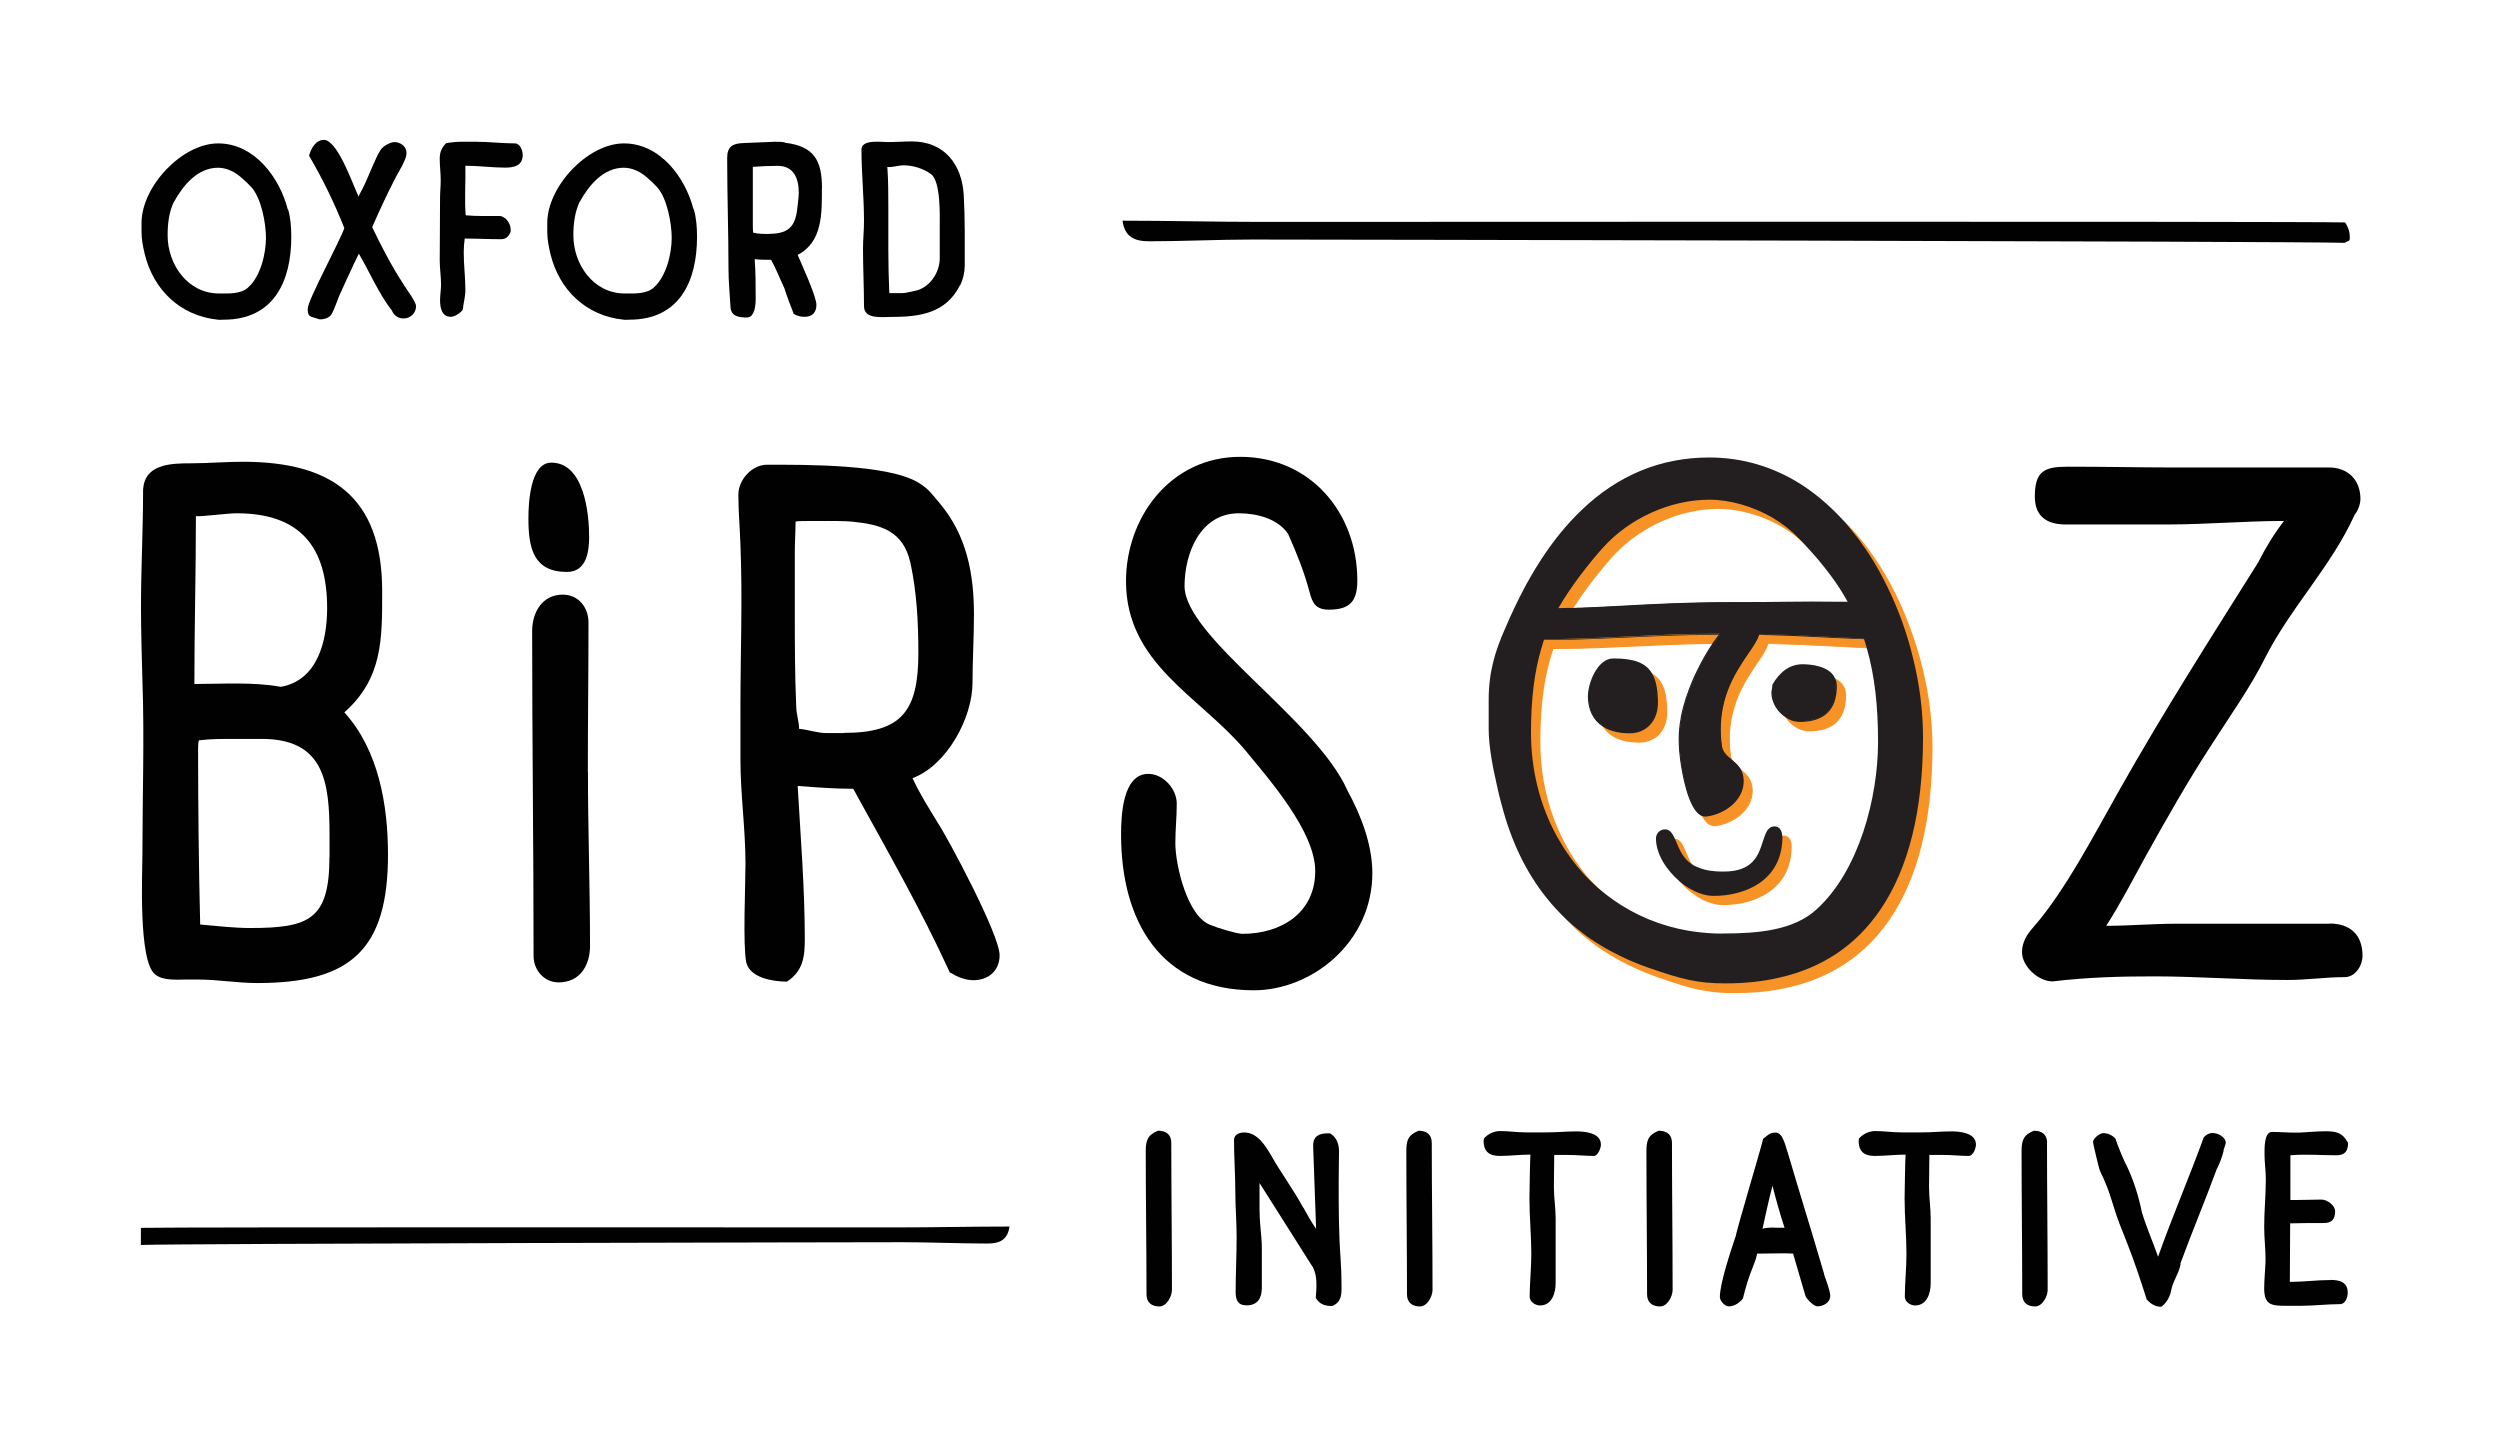 <?xml version="1.0" encoding="UTF-8"?>
<svg xmlns="http://www.w3.org/2000/svg" id="Layer_1" data-name="Layer 1" viewBox="0 0 228.04 131.81">
  <defs>
    <style>
      .cls-1 {
        opacity: 0;
      }

      .cls-2 {
        fill: #231f20;
      }

      .cls-2, .cls-3, .cls-4 {
        stroke-width: 0px;
      }

      .cls-3 {
        fill: #f79226;
      }

      .cls-4 {
        fill: #010101;
      }
    </style>
  </defs>
  <g>
    <path class="cls-4" d="m31.41,64.98c3.51-3.12,3.45-6.7,3.45-11.07,0-8.6-4.63-11.79-12.7-11.79-1.56,0-3.19.14-4.75.14-1.89,0-4.36.07-4.36,2.6,0,3.52-.19,6.97-.19,10.49,0,2.21.07,4.49.13,6.7.19,5.28,0,10.55,0,15.83,0,1.76-.39,9.83,1.17,11.01.72.58,1.96.46,2.8.46h1.11c1.82,0,3.58.32,5.4.32,8.53,0,11.92-3.05,11.92-11.71,0-4.5-.84-9.51-3.97-12.97Zm-13.68-2.6c0-5.08.14-10.22.14-15.3.52.06,2.86-.26,3.71-.26,5.86,0,8.26,3.12,8.26,8.66,0,2.93-.84,6.58-4.23,7.17-2.54-.46-5.28-.26-7.88-.26Zm12.32,15.76c0,5.73-1.82,6.51-7.23,6.51-1.49,0-3.05-.19-4.56-.32-.13-5.28-.19-10.62-.19-15.95,0-.26,0-.59.07-.85,1.04-.13,2.08-.13,3.12-.13h2.61c5.73,0,6.19,3.97,6.19,8.79v1.96Z"></path>
    <path class="cls-4" d="m53.62,70.4c0-4.56.06-9.06.06-13.62,0-1.37-.91-2.54-2.35-2.54-1.88,0-2.79,1.63-2.79,3.33,0,9.9.13,19.73.13,29.63,0,1.31.98,2.41,2.28,2.41,1.96,0,2.87-1.56,2.87-3.33,0-5.28-.19-10.61-.19-15.88Zm-3.33-28.2c-1.95,0-2.09,3.78-2.09,5.08,0,2.73.46,4.89,3.52,4.89,1.76,0,2.02-1.82,2.02-3.19,0-2.15-.46-6.78-3.45-6.78Z"></path>
    <path class="cls-4" d="m85.52,75.02c-.79-1.31-1.63-2.61-2.28-4.04,3.12-1.17,5.47-5.47,5.47-8.73,0-2.08.13-4.1.13-6.19,0-3.7-.65-7.22-3.12-10.15-.72-.84-.98-1.3-1.95-1.89-2.8-1.69-10.36-1.63-13.81-1.63-1.37,0-2.61,1.37-2.61,2.73,0,1.5.14,3.06.19,4.56.2,4.96,0,9.83,0,14.79v4.82c0,3.19.46,6.31.46,9.5,0,1.95-.25,7.36.07,8.99.33,1.43,2.47,1.76,3.71,1.76,1.49-.98,1.63-2.28,1.63-3.91,0-4.63-.39-9.38-.65-13.94,1.69.13,3.38.26,5.07.26,3,5.47,6.19,11.01,8.8,16.74.65.39,1.37.72,2.15.72,1.37,0,2.4-.85,2.4-2.28,0-1.89-4.75-10.75-5.66-12.11Zm-8.53-8.15h-1.56c-.91,0-1.7-.32-2.54-.39,0-.65-.26-1.37-.26-2.02-.13-2.87-.13-5.8-.13-8.66v-5.54c0-.91.07-1.76.07-2.68.19-.06.46-.06,2.93-.06.72,0,1.49,0,2.21.06,2.67.26,4.69.85,5.34,3.78.58,2.67.72,5.47.72,8.2,0,5.28-1.5,7.29-6.78,7.29Z"></path>
    <path class="cls-4" d="m122.9,72.08c-2.93-6.51-14.85-13.99-14.85-18.62,0-3,1.44-6.64,4.95-6.64,1.7,0,3.59.52,4.5,1.89.78,1.76,1.44,3.38,1.95,5.28.26,1.04.59,1.62,1.76,1.62,1.95,0,2.6-.78,2.6-2.67,0-6.19-4.3-11.27-10.68-11.27s-10.42,5.54-10.42,11.34c0,7.55,6.71,10.48,10.88,15.43,2.21,2.68,6.38,7.43,6.38,11.01,0,3.84-3.12,5.73-6.64,5.73-.52,0-2.4-.58-2.86-.79-2.15-.71-3.26-5.47-3.26-7.49,0-1.17.13-2.4.13-3.58,0-1.37-1.23-2.73-2.6-2.73-2.35,0-2.48,3.84-2.48,5.54,0,7.87,3.59,14.2,12.11,14.2,5.28,0,10.81-4.36,10.81-10.69,0-2.6-1.04-5.28-2.28-7.55Z"></path>
    <g class="cls-1">
      <path class="cls-4" d="m174.6,64.4c0-.77,0-1.48-.02-2.14,0-.25,0-.49-.02-.73,0-.16,0-.31-.02-.47,0-.12,0-.23,0-.35,0-.23-.02-.47-.04-.69-.03-.4-.06-.78-.1-1.14-.02-.19-.04-.38-.06-.56-.02-.14-.04-.27-.06-.41-.02-.12-.04-.22-.06-.34-.03-.22-.07-.44-.12-.65-.39-2.08-1.1-4.11-2.31-7.04-1.3-3.13-4.1-5.34-7.22-6.52-2.94-.91-5.8-1.89-8.86-1.89-10.75,0-16.16,5.79-18.38,15.77-.04.16-.08.34-.12.51,0,.04-.02.08-.02.12-.03.11-.05.21-.07.33,0,0,0,0,0,0-.02.11-.04.21-.07.32-.04.24-.09.48-.14.74-.38,2.05-.67,4.19-.67,6.17,0,1.18.04,2.36.14,3.52v.02c.03.48.08.95.14,1.43.02.21.05.43.08.63.03.26.06.52.11.78.07.53.16,1.07.26,1.58,1.81,9.41,7.28,17.06,18.75,17.06.16,0,.31,0,.46,0,.38,0,.74,0,1.07-.04.18,0,.36-.02.52-.04,0,0,.03,0,.04,0,.2,0,.41-.04.6-.06.29-.04.58-.09.85-.15,1.03-.2,1.98-.52,3.06-1,.22-.09.45-.18.67-.29.11-.05.2-.1.31-.15.14-.06.27-.13.42-.19,0,0,.02,0,.03,0,.1-.05.2-.11.31-.16.17-.09.35-.17.52-.27,6.69-3.57,10.15-11.12,10.15-18.55,0-1.69-.13-3.44-.13-5.14Zm-8.5-13.43c.05.08.1.15.15.22.02.03.04.06.06.09.06.09.11.16.16.25,0,0,0,.02.02.03.06.1.11.18.16.28,0,.03.03.06.05.1t0,0c.11.19.2.4.31.6.33.7.64,1.46.92,2.31,0,.02,0,.04.02.06,0,.02,0,.04.02.06.07.23.15.48.22.73,0,.02,0,.04,0,.06,0,.02.02.03.02.05t0,.02c.21.56.44,1.37.64,2.31,0,.02,0,.04.02.06,0,.02,0,.04,0,.07.05.23.1.47.15.71,0,.02,0,.04,0,.05,0,.03,0,.05,0,.07.42,2.17.72,4.68.72,6.1,0,5.66-.52,12.69-5.34,16.53-3.38,2.67-4.36,3.26-8.85,3.26-.51,0-1.02-.02-1.5-.08-.7-.06-1.37-.17-2-.33-.1-.03-.2-.06-.31-.09-1.18-.31-2.24-.79-3.2-1.38-.06-.03-.13-.07-.19-.12-.46-.3-.88-.62-1.29-.97-4.04-3.45-5.77-9.43-5.77-15.22,0-1.23.33-2.67.46-3.97.09-1.21.17-2.42.34-3.64,0-.02,0-.04,0-.06s0-.04,0-.06c.03-.25.07-.5.13-.75,0-.02,0-.04,0-.06,0-.02,0-.04,0-.06.05-.29.11-.57.17-.86,0-.06.02-.13.04-.18.03-.12.06-.23.09-.35.02-.08.04-.16.06-.23,0-.05.03-.11.04-.16,0-.02,0-.04.02-.06,0-.02,0-.03,0-.05,0,0,0,0,0-.02.05-.16.09-.31.14-.46.03-.11.07-.2.1-.3,0-.03.02-.05.02-.07,0-.02.02-.04.02-.06,1.42-4.08,4.21-6.79,8.02-7.98.26-.09.52-.16.8-.23.13-.03.25-.06.38-.09h0c.14-.03.28-.06.42-.09.24-.05.49-.09.75-.12h.03c.79-.12,1.61-.17,2.46-.17,2.07,0,3.8.19,5.29.63.35.11.69.22,1.01.36.21.09.43.17.63.28,0,0,.02,0,.02,0,.07.03.14.07.2.11.18.1.37.2.54.32,0,0,.03,0,.05.03.02,0,.03.02.05.04.08.04.16.1.23.16.13.08.24.16.36.25.57.46,1.09.98,1.56,1.6.11.14.21.28.31.44Z"></path>
    </g>
    <path class="cls-4" d="m212.5,84.26h-14.07c-2.09,0-4.23.19-6.31.19,1.3-2.02,2.4-4.17,3.58-6.31,1.96-3.52,3.91-6.97,6.13-10.36,1.62-2.54,3.44-5.08,4.81-7.82,2.35-4.62,5.99-8.26,8.15-13.02.26-.32.52-.91.52-1.43,0-1.76-1.17-2.87-2.87-2.87h-14.65c-2.54,0-5.33-.07-9.18-.07-2.14,0-3,.4-3,2.73,0,1.82,1.12,2.54,2.8,2.54h9.31c3.52,0,7.1-.32,10.62-.32-.91,1.17-1.7,2.47-2.35,3.77-4.3,6.84-8.66,13.67-12.63,20.71-2.22,3.91-4.96,9.24-7.88,12.57-.58.65-1.04,1.37-1.04,2.28,0,1.3,1.49,2.67,2.79,2.67,3.26-.39,6.32-.46,9.25-.46,4.03,0,8.14.33,12.18.33,1.76,0,3.45-.26,5.21-.26.98,0,1.63-1.05,1.63-1.96,0-1.88-1.11-2.93-3-2.93Z"></path>
  </g>
  <g>
    <g>
      <g>
        <path class="cls-3" d="m174.28,57.91c-1.01-2.92-2.44-5.72-4.31-8.11-.48-.64-1.01-1.24-1.56-1.81,0-.02,0-.03-.04-.05-.22-.22-.44-.45-.67-.66-.23-.22-.48-.44-.73-.65-.48-.4-.96-.78-1.47-1.12,0,0-.03-.02-.05-.04-2.48-1.69-5.39-2.7-8.7-2.7-8.45,0-13.7,5.89-17.16,12.72-.02.02-.03.05-.04.07s-.02.04-.03.06c-.36.71-.7,1.44-1.02,2.16,0,.02-.02.04-.03.07,0,.02,0,.04-.03.06l-.15.35c-.96,2.17-1.48,4.01-1.48,6.44v2.61c0,1.57.35,3.39.7,4.96.72,3.58,1.93,6.69,3.73,9.29.02.05.06.09.09.13.02.02.04.05.06.07.26.4.56.79.87,1.15.21.26.44.51.67.76.03.04.07.08.11.11.2.23.43.45.65.67.46.43.93.84,1.44,1.24.02.02.05.03.07.04,1.74,1.35,3.78,2.43,6.16,3.26,2.61.9,4.06,1.34,6.39,1.39,0,0,.03,0,.04,0,.15,0,.29,0,.44,0,13.49,0,17.84-10.27,17.84-22.28,0-3.22-.6-6.78-1.79-10.18Zm-28.45,23.44c-.2-.19-.41-.4-.6-.61,0,0-.02,0-.03-.04-.2-.21-.41-.45-.59-.67-.37-.45-.71-.9-1.03-1.38-2.09-3.08-3.27-6.9-3.27-11,0-2.86.27-5.77,1.17-8.45h0s0-.04,0-.06c0-.02,0-.04.02-.06.09-.25.18-.5.28-.75,0-.02.02-.04.02-.06,0-.02.02-.04.03-.06.16-.41.35-.8.55-1.19.08-.15.16-.29.23-.45.03-.05.06-.1.08-.16.02-.02.03-.04.04-.06,0-.02.03-.04.04-.07.15-.25.3-.51.47-.78,0-.02.02-.04.04-.06,0-.02.02-.04.04-.06,1.04-1.67,2.41-3.42,3.59-4.73,1.41-1.55,3.25-2.79,5.26-3.56h0c1.47-.56,3.03-.87,4.57-.87,1.98,0,4.19.66,6.01,1.76,0,0,.02,0,.02,0,.1.06.18.12.27.16t0,0c.31.2.6.42.88.64.02,0,.04.03.05.04.15.12.29.24.43.36.03.03.05.05.07.07.09.09.17.16.26.25.29.29.58.58.84.87.17.18.34.36.49.53.52.58,1.01,1.15,1.46,1.73,0,.02.02.04.04.06.54.7,1.03,1.41,1.46,2.12,0,.02.03.04.04.06,0,.02.03.04.04.07.15.23.28.48.42.72,0,.02.02.04.03.06,0,.02.03.05.04.07.42.78.79,1.56,1.1,2.37,0,.02,0,.04.02.06,0,.02.02.04.02.06.1.23.18.48.25.72.02.02.02.04.03.06,0,.02.02.04.02.07.91,2.73,1.27,5.76,1.27,9.36,0,5.13-1.75,11.83-5.65,15.4-2.27,2.09-5.83,2.26-8.7,2.26-4.29,0-8.03-1.41-10.96-3.77,0,0-.02,0-.02,0-.39-.32-.76-.65-1.12-1-.02-.02-.04-.03-.06-.06Z"></path>
        <path class="cls-3" d="m171.13,59.18s-.02-.05-.02-.07c0-.02-.02-.04-.03-.06-.08-.24-.16-.48-.25-.72,0-.02,0-.04-.02-.06h0s0-.04,0-.06c0-.02-.02-.05-.03-.07-.3-.78-.66-1.54-1.07-2.29,0-.03-.03-.06-.05-.08,0-.02-.02-.04-.03-.06-.13-.24-.27-.48-.42-.72,0-.03-.02-.05-.04-.07,0-.02-.02-.04-.03-.06-.63-1.03-1.36-2.04-2.21-3.05,0,0,0-.02-.02-.03-.35-.43-.73-.84-1.12-1.27-.32-.34-.64-.68-.98-1.02-.07-.07-.15-.15-.22-.21-.19-.18-.4-.36-.61-.52-.12-.09-.22-.17-.34-.25-.02-.02-.03-.03-.05-.04-.02-.02-.04-.03-.05-.03-.28-.21-.57-.4-.88-.57,0,0-.02-.02-.03-.02-1.79-1.04-3.93-1.67-5.87-1.67-1.66,0-3.37.36-4.96,1.02-1.87.78-3.59,1.95-4.93,3.43-1.07,1.19-2.51,3-3.62,4.77,0,.02-.03.04-.04.06,0,.02-.03.05-.04.07-.16.26-.32.51-.47.77,0,0,0,.02,0,.02,0,.02-.02.04-.03.05,0,.02-.02.04-.03.06-.11.19-.2.39-.3.57-.2.4-.39.8-.56,1.22,0,.02-.02.04-.02.06,0,.02-.02.04-.02.06-.11.24-.2.49-.28.75-.02.02-.02.04-.02.06-.02.02-.02.04-.03.06-.79,2.34-1.16,5.08-1.16,8.45,0,3.77.99,7.33,2.82,10.33,0,0,0,.02.02.03.29.48.61.96.95,1.41h0c.16.23.34.46.52.67,0,0,0,.02.02.03.18.22.37.44.56.64,0,0,0,.02.02.02.39.42.8.81,1.21,1.19,3.14,2.77,7.2,4.28,11.59,4.28,3.26,0,6.57-.27,8.74-2.28,3.92-3.57,5.67-10.33,5.67-15.44,0-3.79-.4-6.73-1.26-9.36Zm-13.15,26.96c-3.71,0-7.19-1.09-10.05-3.11,0,0,0,0,0,0-.48-.33-.93-.69-1.38-1.08,0,0-.02,0-.03-.02-.21-.18-.42-.38-.62-.57,0,0-.02-.02-.03-.03-.2-.2-.4-.41-.59-.61,0,0,0,0,0,0-.39-.42-.76-.86-1.1-1.32,0,0,0,0,0,0-2.45-3.24-3.79-7.33-3.79-11.71,0-3.37.38-6.12,1.18-8.45,0-.02,0-.04.03-.06,0-.02,0-.04.02-.06.08-.25.17-.5.28-.75,0-.02,0-.04.02-.06,0-.02,0-.04.02-.06.16-.4.34-.79.53-1.16.04-.08.08-.16.13-.24.07-.13.14-.26.21-.39,0-.02.02-.04.03-.06,0-.02.03-.05.04-.07.15-.26.3-.51.47-.78,0-.02.02-.04.04-.06,0-.02.02-.04.03-.06,1.11-1.74,2.52-3.51,3.58-4.68,1.5-1.67,3.49-2.95,5.63-3.69,1.36-.48,2.76-.73,4.15-.73,1.76,0,3.7.53,5.38,1.43.48.24.93.52,1.36.83,0,0,.02,0,.03.02.31.22.6.46.87.7.02.02.04.04.06.07.09.08.17.16.26.24.23.23.47.48.7.71.03.03.06.07.09.1.27.29.53.58.8.87.1.12.19.22.29.34.62.73,1.17,1.44,1.68,2.16.02.03.04.05.06.08.23.34.46.68.67,1.02,0,.02.02.04.04.06,0,.02.02.04.03.06.15.24.29.48.42.73.02.02.03.04.04.06,0,.03.02.05.04.07.42.77.78,1.54,1.09,2.34,0,0,0,.02,0,.03,0,.02.02.04.02.06,0,.02.02.04.02.06.1.23.18.47.26.71,0,.02.02.05.02.07,0,.02.02.04.03.06.87,2.64,1.27,5.58,1.27,9.37,0,5.08-1.75,11.8-5.64,15.35-2.13,1.98-5.42,2.25-8.65,2.25Zm13.15-26.96s-.02-.05-.02-.07c0-.02-.02-.04-.03-.06-.08-.24-.16-.48-.25-.72,0-.02,0-.04-.02-.06h0s0-.04,0-.06c0-.02-.02-.05-.03-.07-.3-.78-.66-1.54-1.07-2.29,0-.03-.03-.06-.05-.08,0-.02-.02-.04-.03-.06-.13-.24-.27-.48-.42-.72,0-.03-.02-.05-.04-.07,0-.02-.02-.04-.03-.06-.63-1.03-1.36-2.04-2.21-3.05,0,0,0-.02-.02-.03-.35-.43-.73-.84-1.12-1.27-.32-.34-.64-.68-.98-1.02-.07-.07-.15-.15-.22-.21-.19-.18-.4-.36-.61-.52-.12-.09-.22-.17-.34-.25-.02-.02-.03-.03-.05-.04-.02-.02-.04-.03-.05-.03-.28-.21-.57-.4-.88-.57,0,0-.02-.02-.03-.02-1.79-1.04-3.93-1.67-5.87-1.67-1.66,0-3.37.36-4.96,1.02-1.87.78-3.59,1.95-4.93,3.43-1.07,1.19-2.51,3-3.62,4.77,0,.02-.03.04-.04.06,0,.02-.03.05-.04.07-.16.26-.32.51-.47.77,0,0,0,.02,0,.02,0,.02-.02.04-.03.05,0,.02-.02.04-.03.06-.11.19-.2.39-.3.57-.2.4-.39.8-.56,1.22,0,.02-.02.04-.02.06,0,.02-.02.04-.02.06-.11.24-.2.49-.28.75-.02.02-.02.04-.02.06-.02.02-.02.04-.03.06-.79,2.34-1.16,5.08-1.16,8.45,0,3.77.99,7.33,2.82,10.33,0,0,0,.02.02.03.29.48.61.96.95,1.41h0c.16.23.34.46.52.67,0,0,0,.02.02.03.18.22.37.44.56.64,0,0,0,.02.02.02.39.42.8.81,1.21,1.19,3.14,2.77,7.2,4.28,11.59,4.28,3.26,0,6.57-.27,8.74-2.28,3.92-3.57,5.67-10.33,5.67-15.44,0-3.79-.4-6.73-1.26-9.36Zm-13.15,26.96c-3.71,0-7.19-1.09-10.05-3.11,0,0,0,0,0,0-.48-.33-.93-.69-1.38-1.08,0,0-.02,0-.03-.02-.21-.18-.42-.38-.62-.57,0,0-.02-.02-.03-.03-.2-.2-.4-.41-.59-.61,0,0,0,0,0,0-.39-.42-.76-.86-1.1-1.32,0,0,0,0,0,0-2.45-3.24-3.79-7.33-3.79-11.71,0-3.37.38-6.12,1.18-8.45,0-.02,0-.04.03-.06,0-.02,0-.04.02-.06.08-.25.17-.5.28-.75,0-.02,0-.04.02-.06,0-.02,0-.04.02-.06.16-.4.34-.79.53-1.16.04-.08.08-.16.13-.24.07-.13.14-.26.21-.39,0-.02.02-.04.03-.06,0-.02.03-.05.04-.07.15-.26.3-.51.47-.78,0-.02.02-.04.04-.06,0-.02.02-.04.03-.06,1.11-1.74,2.52-3.51,3.58-4.68,1.5-1.67,3.49-2.95,5.63-3.69,1.36-.48,2.76-.73,4.15-.73,1.76,0,3.7.53,5.38,1.43.48.24.93.52,1.36.83,0,0,.02,0,.03.02.31.22.6.46.87.7.02.02.04.04.06.07.09.08.17.16.26.24.23.23.47.48.7.71.03.03.06.07.09.1.27.29.53.58.8.87.1.12.19.22.29.34.62.73,1.17,1.44,1.68,2.16.02.03.04.05.06.08.23.34.46.68.67,1.02,0,.02.02.04.04.06,0,.02.02.04.03.06.15.24.29.48.42.73.02.02.03.04.04.06,0,.03.02.05.04.07.42.77.78,1.54,1.09,2.34,0,0,0,.02,0,.03,0,.02.02.04.02.06,0,.02.02.04.02.06.1.23.18.47.26.71,0,.02.02.05.02.07,0,.02.02.04.03.06.87,2.64,1.27,5.58,1.27,9.37,0,5.08-1.75,11.8-5.64,15.35-2.13,1.98-5.42,2.25-8.65,2.25Zm16.24-28.56c-.8-2.22-1.82-4.33-3.05-6.22-.58-.88-1.19-1.71-1.85-2.46-.51-.61-1.06-1.18-1.62-1.71-.22-.21-.46-.42-.69-.6-.21-.19-.43-.37-.65-.52t0,0c-.41-.33-.82-.62-1.25-.89-.09-.06-.17-.11-.26-.16-2.48-1.52-5.19-2.29-8.08-2.29-4.38,0-8.28,1.61-11.58,4.79-2.11,2.04-3.98,4.66-5.65,7.99,0,.02-.02.04-.03.07,0,.02-.03.04-.04.06-.33.67-.66,1.38-.98,2.1,0,.02-.02.05-.03.07s-.02.04-.03.06c-.06.13-.11.25-.16.38-.89,2.03-1.48,3.9-1.48,6.47v2.61c0,1.63.37,3.51.7,4.97.68,3.37,1.76,6.21,3.29,8.6.27.47.58.91.92,1.34.1.16.21.31.34.46.11.14.21.26.33.39.18.23.38.45.57.66.04.04.09.08.13.13.38.41.78.79,1.19,1.15,1.96,1.73,4.31,3.05,7.11,4.02,2.48.85,3.89,1.27,5.89,1.37.31.02.65.03,1,.03,6.29,0,11.02-2.24,14.03-6.66,2.57-3.76,3.87-9.04,3.87-15.67,0-3.46-.68-7.12-1.91-10.52Zm-15.99,32.73c-2.55,0-3.98-.4-6.85-1.39-2.03-.71-3.81-1.59-5.38-2.69-.48-.33-.92-.67-1.36-1.06-.02-.02-.03-.03-.05-.04-.27-.21-.54-.46-.8-.72-.22-.2-.45-.43-.66-.66-.04-.04-.08-.07-.12-.12-.31-.33-.61-.68-.9-1.04-.05-.06-.1-.13-.15-.19-2.11-2.69-3.54-6.01-4.38-10.15-.32-1.45-.69-3.33-.69-4.95v-2.61c0-2.54.58-4.4,1.47-6.42.05-.11.1-.21.15-.32,0-.02,0-.04.02-.06,0-.02.02-.04.03-.06.33-.78.68-1.51,1.04-2.22,0-.02.02-.04.03-.06s.02-.05.03-.07c1.67-3.29,3.51-5.89,5.6-7.9,3.28-3.16,7.15-4.76,11.5-4.76,3.66,0,6.82,1.24,9.46,3.27.02.02.05.04.07.06.46.35.89.72,1.32,1.12.02.02.04.03.05.05.28.26.56.54.82.82.27.28.53.57.79.87.54.64,1.05,1.31,1.52,2.01.02.02.03.04.05.07,1.48,2.2,2.66,4.67,3.51,7.22,1.11,3.3,1.67,6.71,1.67,9.78,0,6.6-1.29,11.86-3.85,15.6-2.96,4.34-7.58,6.57-13.76,6.6h-.16Zm12.9-31.13s-.02-.05-.02-.07c0-.02-.02-.04-.03-.06-.08-.24-.16-.48-.25-.72,0-.02,0-.04-.02-.06h0s0-.04,0-.06c0-.02-.02-.05-.03-.07-.3-.78-.66-1.54-1.07-2.29,0-.03-.03-.06-.05-.08,0-.02-.02-.04-.03-.06-.13-.24-.27-.48-.42-.72,0-.03-.02-.05-.04-.07,0-.02-.02-.04-.03-.06-.63-1.03-1.36-2.04-2.21-3.05,0,0,0-.02-.02-.03-.35-.43-.73-.84-1.12-1.27-.32-.34-.64-.68-.98-1.02-.07-.07-.15-.15-.22-.21-.19-.18-.4-.36-.61-.52-.12-.09-.22-.17-.34-.25-.02-.02-.03-.03-.05-.04-.02-.02-.04-.03-.05-.03-.28-.21-.57-.4-.88-.57,0,0-.02-.02-.03-.02-1.79-1.04-3.93-1.67-5.87-1.67-1.66,0-3.37.36-4.96,1.02-1.87.78-3.59,1.95-4.93,3.43-1.07,1.19-2.51,3-3.62,4.77,0,.02-.03.04-.04.06,0,.02-.03.05-.04.07-.16.26-.32.51-.47.77,0,0,0,.02,0,.02,0,.02-.02.04-.03.05,0,.02-.02.04-.03.06-.11.19-.2.39-.3.57-.2.4-.39.8-.56,1.22,0,.02-.02.04-.02.06,0,.02-.02.04-.02.06-.11.24-.2.49-.28.75-.02.02-.02.04-.02.06-.02.02-.02.04-.03.06-.79,2.34-1.16,5.08-1.16,8.45,0,3.77.99,7.33,2.82,10.33,0,0,0,.02.02.03.29.48.61.96.95,1.41h0c.16.23.34.46.52.67,0,0,0,.02.02.03.18.22.37.44.56.64,0,0,0,.02.02.02.39.42.8.81,1.21,1.19,3.14,2.77,7.2,4.28,11.59,4.28,3.26,0,6.57-.27,8.74-2.28,3.92-3.57,5.67-10.33,5.67-15.44,0-3.79-.4-6.73-1.26-9.36Zm-13.15,26.96c-3.71,0-7.19-1.09-10.05-3.11,0,0,0,0,0,0-.48-.33-.93-.69-1.38-1.08,0,0-.02,0-.03-.02-.21-.18-.42-.38-.62-.57,0,0-.02-.02-.03-.03-.2-.2-.4-.41-.59-.61,0,0,0,0,0,0-.39-.42-.76-.86-1.1-1.32,0,0,0,0,0,0-2.45-3.24-3.79-7.33-3.79-11.71,0-3.37.38-6.12,1.18-8.45,0-.02,0-.04.03-.06,0-.02,0-.04.02-.06.08-.25.17-.5.28-.75,0-.02,0-.04.02-.06,0-.02,0-.04.02-.06.16-.4.34-.79.53-1.16.04-.08.08-.16.13-.24.07-.13.14-.26.21-.39,0-.02.02-.04.03-.06,0-.02.03-.05.04-.07.15-.26.3-.51.47-.78,0-.02.02-.04.04-.06,0-.02.02-.04.03-.06,1.11-1.74,2.52-3.51,3.58-4.68,1.5-1.67,3.49-2.95,5.63-3.69,1.36-.48,2.76-.73,4.15-.73,1.76,0,3.7.53,5.38,1.43.48.24.93.52,1.36.83,0,0,.02,0,.03.02.31.22.6.46.87.7.02.02.04.04.06.07.09.08.17.16.26.24.23.23.47.48.7.71.03.03.06.07.09.1.27.29.53.58.8.87.1.12.19.22.29.34.62.73,1.17,1.44,1.68,2.16.02.03.04.05.06.08.23.34.46.68.67,1.02,0,.02.02.04.04.06,0,.02.02.04.03.06.15.24.29.48.42.73.02.02.03.04.04.06,0,.03.02.05.04.07.42.77.78,1.54,1.09,2.34,0,0,0,.02,0,.03,0,.02.02.04.02.06,0,.02.02.04.02.06.1.23.18.47.26.71,0,.02.02.05.02.07,0,.02.02.04.03.06.87,2.64,1.27,5.58,1.27,9.37,0,5.08-1.75,11.8-5.64,15.35-2.13,1.98-5.42,2.25-8.65,2.25Z"></path>
      </g>
      <g>
        <path class="cls-3" d="m174.28,57.91c-1.01-2.92-2.44-5.72-4.31-8.11-.48-.64-1.01-1.24-1.56-1.81,0-.02,0-.03-.04-.05-.22-.22-.44-.45-.67-.66-.23-.22-.48-.44-.73-.65-.48-.4-.96-.78-1.47-1.12,0,0-.03-.02-.05-.04-2.48-1.69-5.39-2.7-8.7-2.7-8.45,0-13.7,5.89-17.16,12.72-.02.02-.03.05-.04.07s-.02.04-.03.06c-.36.71-.7,1.44-1.02,2.16,0,.02-.02.04-.03.07,0,.02,0,.04-.03.06l-.15.35c-.96,2.17-1.48,4.01-1.48,6.44v2.61c0,1.57.35,3.39.7,4.96.72,3.58,1.93,6.69,3.73,9.29.02.05.06.09.09.13.02.02.04.05.06.07.26.4.56.79.87,1.15.21.26.44.51.67.76.03.04.07.08.11.11.2.23.43.45.65.67.46.43.93.84,1.44,1.24.02.02.05.03.07.04,1.74,1.35,3.78,2.43,6.16,3.26,2.61.9,4.06,1.34,6.39,1.39,0,0,.03,0,.04,0,.15,0,.29,0,.44,0,13.49,0,17.84-10.27,17.84-22.28,0-3.22-.6-6.78-1.79-10.18Zm-28.45,23.44c-.2-.19-.41-.4-.6-.61,0,0-.02,0-.03-.04-.2-.21-.41-.45-.59-.67-.37-.45-.71-.9-1.03-1.38-2.09-3.08-3.27-6.9-3.27-11,0-2.86.27-5.77,1.17-8.45h0s0-.04,0-.06c0-.02,0-.04.02-.06.09-.25.18-.5.28-.75,0-.02.02-.04.02-.06,0-.02.02-.04.03-.06.16-.41.35-.8.55-1.19.08-.15.16-.29.23-.45.03-.05.06-.1.08-.16.02-.02.03-.04.04-.06,0-.02.03-.04.04-.07.15-.25.3-.51.47-.78,0-.02.02-.04.04-.06,0-.02.02-.04.04-.06,1.04-1.67,2.41-3.42,3.59-4.73,1.41-1.55,3.25-2.79,5.26-3.56h0c1.47-.56,3.03-.87,4.57-.87,1.98,0,4.19.66,6.01,1.76,0,0,.02,0,.02,0,.1.06.18.12.27.16t0,0c.31.2.6.42.88.64.02,0,.04.03.05.04.15.12.29.24.43.36.03.03.05.05.07.07.09.09.17.16.26.25.29.29.58.58.84.87.17.18.34.36.49.53.52.58,1.01,1.15,1.46,1.73,0,.02.02.04.04.06.54.7,1.03,1.41,1.46,2.12,0,.02.03.04.04.06,0,.02.03.04.04.07.15.23.28.48.42.72,0,.02.02.04.03.06,0,.02.03.05.04.07.42.78.79,1.56,1.1,2.37,0,.02,0,.04.02.06,0,.02.02.04.02.06.1.23.18.48.25.72.02.02.02.04.03.06,0,.02.02.04.02.07.91,2.73,1.27,5.76,1.27,9.36,0,5.13-1.75,11.83-5.65,15.4-2.27,2.09-5.83,2.26-8.7,2.26-4.29,0-8.03-1.41-10.96-3.77,0,0-.02,0-.02,0-.39-.32-.76-.65-1.12-1-.02-.02-.04-.03-.06-.06Z"></path>
        <path class="cls-3" d="m171.13,59.18s-.02-.05-.02-.07c0-.02-.02-.04-.03-.06-.08-.24-.16-.48-.25-.72,0-.02,0-.04-.02-.06h0s0-.04,0-.06c0-.02-.02-.05-.03-.07-.3-.78-.66-1.54-1.07-2.29,0-.03-.03-.06-.05-.08,0-.02-.02-.04-.03-.06-.13-.24-.27-.48-.42-.72,0-.03-.02-.05-.04-.07,0-.02-.02-.04-.03-.06-.63-1.03-1.36-2.04-2.21-3.05,0,0,0-.02-.02-.03-.35-.43-.73-.84-1.12-1.27-.32-.34-.64-.68-.98-1.02-.07-.07-.15-.15-.22-.21-.19-.18-.4-.36-.61-.52-.12-.09-.22-.17-.34-.25-.02-.02-.03-.03-.05-.04-.02-.02-.04-.03-.05-.03-.28-.21-.57-.4-.88-.57,0,0-.02-.02-.03-.02-1.79-1.04-3.93-1.67-5.87-1.67-1.66,0-3.37.36-4.96,1.02-1.87.78-3.59,1.95-4.93,3.43-1.07,1.19-2.51,3-3.62,4.77,0,.02-.03.04-.04.06,0,.02-.03.05-.04.07-.16.26-.32.51-.47.77,0,0,0,.02,0,.02,0,.02-.02.04-.03.05,0,.02-.02.04-.03.06-.11.19-.2.39-.3.57-.2.4-.39.8-.56,1.22,0,.02-.02.04-.02.06,0,.02-.02.04-.02.06-.11.24-.2.49-.28.75-.02.02-.02.04-.02.06-.02.02-.02.04-.03.06-.79,2.34-1.16,5.08-1.16,8.45,0,3.77.99,7.33,2.82,10.33,0,0,0,.02.02.03.29.48.61.96.95,1.41h0c.16.23.34.46.52.67,0,0,0,.02.02.03.18.22.37.44.56.64,0,0,0,.02.02.02.39.42.8.81,1.21,1.19,3.14,2.77,7.2,4.28,11.59,4.28,3.26,0,6.57-.27,8.74-2.28,3.92-3.57,5.67-10.33,5.67-15.44,0-3.79-.4-6.73-1.26-9.36Zm-13.15,26.96c-3.71,0-7.19-1.09-10.05-3.11,0,0,0,0,0,0-.48-.33-.93-.69-1.38-1.08,0,0-.02,0-.03-.02-.21-.18-.42-.38-.62-.57,0,0-.02-.02-.03-.03-.2-.2-.4-.41-.59-.61,0,0,0,0,0,0-.39-.42-.76-.86-1.1-1.32,0,0,0,0,0,0-2.45-3.24-3.79-7.33-3.79-11.71,0-3.37.38-6.12,1.18-8.45,0-.02,0-.04.03-.06,0-.02,0-.04.02-.06.08-.25.17-.5.28-.75,0-.02,0-.04.02-.06,0-.02,0-.04.02-.06.16-.4.34-.79.53-1.16.04-.08.08-.16.13-.24.07-.13.14-.26.21-.39,0-.02.02-.04.03-.06,0-.02.03-.05.04-.07.15-.26.3-.51.47-.78,0-.02.02-.04.04-.06,0-.02.02-.04.03-.06,1.11-1.74,2.52-3.51,3.58-4.68,1.5-1.67,3.49-2.95,5.63-3.69,1.36-.48,2.76-.73,4.15-.73,1.76,0,3.7.53,5.38,1.43.48.24.93.52,1.36.83,0,0,.02,0,.03.02.31.22.6.46.87.7.02.02.04.04.06.07.09.08.17.16.26.24.23.23.47.48.7.71.03.03.06.07.09.1.27.29.53.58.8.87.1.12.19.22.29.34.62.73,1.17,1.44,1.68,2.16.02.03.04.05.06.08.23.34.46.68.67,1.02,0,.02.02.04.04.06,0,.02.02.04.03.06.15.24.29.48.42.73.02.02.03.04.04.06,0,.03.02.05.04.07.42.77.78,1.54,1.09,2.34,0,0,0,.02,0,.03,0,.02.02.04.02.06,0,.02.02.04.02.06.1.23.18.47.26.71,0,.02.02.05.02.07,0,.02.02.04.03.06.87,2.64,1.27,5.58,1.27,9.37,0,5.08-1.75,11.8-5.64,15.35-2.13,1.98-5.42,2.25-8.65,2.25Zm13.15-26.96s-.02-.05-.02-.07c0-.02-.02-.04-.03-.06-.08-.24-.16-.48-.25-.72,0-.02,0-.04-.02-.06h0s0-.04,0-.06c0-.02-.02-.05-.03-.07-.3-.78-.66-1.54-1.07-2.29,0-.03-.03-.06-.05-.08,0-.02-.02-.04-.03-.06-.13-.24-.27-.48-.42-.72,0-.03-.02-.05-.04-.07,0-.02-.02-.04-.03-.06-.63-1.03-1.36-2.04-2.21-3.05,0,0,0-.02-.02-.03-.35-.43-.73-.84-1.12-1.27-.32-.34-.64-.68-.98-1.02-.07-.07-.15-.15-.22-.21-.19-.18-.4-.36-.61-.52-.12-.09-.22-.17-.34-.25-.02-.02-.03-.03-.05-.04-.02-.02-.04-.03-.05-.03-.28-.21-.57-.4-.88-.57,0,0-.02-.02-.03-.02-1.79-1.04-3.93-1.67-5.87-1.67-1.66,0-3.37.36-4.96,1.02-1.87.78-3.59,1.95-4.93,3.43-1.07,1.19-2.51,3-3.62,4.77,0,.02-.03.04-.04.06,0,.02-.03.05-.04.07-.16.26-.32.51-.47.77,0,0,0,.02,0,.02,0,.02-.02.04-.03.05,0,.02-.02.04-.03.06-.11.19-.2.39-.3.57-.2.4-.39.8-.56,1.22,0,.02-.02.04-.02.06,0,.02-.02.04-.02.06-.11.24-.2.49-.28.75-.02.02-.02.04-.02.06-.02.02-.02.04-.03.06-.79,2.34-1.16,5.08-1.16,8.45,0,3.77.99,7.33,2.82,10.33,0,0,0,.02.02.03.29.48.61.96.95,1.41h0c.16.23.34.46.52.67,0,0,0,.02.02.03.18.22.37.44.56.64,0,0,0,.02.02.02.39.42.8.81,1.21,1.19,3.14,2.77,7.2,4.28,11.59,4.28,3.26,0,6.57-.27,8.74-2.28,3.92-3.57,5.67-10.33,5.67-15.44,0-3.79-.4-6.73-1.26-9.36Zm-13.15,26.96c-3.71,0-7.19-1.09-10.05-3.11,0,0,0,0,0,0-.48-.33-.93-.69-1.38-1.08,0,0-.02,0-.03-.02-.21-.18-.42-.38-.62-.57,0,0-.02-.02-.03-.03-.2-.2-.4-.41-.59-.61,0,0,0,0,0,0-.39-.42-.76-.86-1.1-1.32,0,0,0,0,0,0-2.45-3.24-3.79-7.33-3.79-11.71,0-3.37.38-6.12,1.18-8.45,0-.02,0-.04.03-.06,0-.02,0-.04.02-.06.08-.25.17-.5.28-.75,0-.02,0-.04.02-.06,0-.02,0-.04.02-.06.16-.4.34-.79.53-1.16.04-.08.08-.16.13-.24.07-.13.14-.26.21-.39,0-.02.02-.04.03-.06,0-.02.03-.05.04-.07.15-.26.3-.51.47-.78,0-.02.02-.04.04-.06,0-.02.02-.04.03-.06,1.11-1.74,2.52-3.51,3.58-4.68,1.5-1.67,3.49-2.95,5.63-3.69,1.36-.48,2.76-.73,4.15-.73,1.76,0,3.7.53,5.38,1.43.48.24.93.52,1.36.83,0,0,.02,0,.03.02.31.22.6.46.87.7.02.02.04.04.06.07.09.08.17.16.26.24.23.23.47.48.7.71.03.03.06.07.09.1.27.29.53.58.8.87.1.12.19.22.29.34.62.73,1.17,1.44,1.68,2.16.02.03.04.05.06.08.23.34.46.68.67,1.02,0,.02.02.04.04.06,0,.02.02.04.03.06.15.24.29.48.42.73.02.02.03.04.04.06,0,.03.02.05.04.07.42.77.78,1.54,1.09,2.34,0,0,0,.02,0,.03,0,.02.02.04.02.06,0,.02.02.04.02.06.1.23.18.47.26.71,0,.02.02.05.02.07,0,.02.02.04.03.06.87,2.64,1.27,5.58,1.27,9.37,0,5.08-1.75,11.8-5.64,15.35-2.13,1.98-5.42,2.25-8.65,2.25Zm16.24-28.56c-.8-2.22-1.82-4.33-3.05-6.22-.58-.88-1.19-1.71-1.85-2.46-.51-.61-1.06-1.18-1.62-1.71-.22-.21-.46-.42-.69-.6-.21-.19-.43-.37-.65-.52t0,0c-.41-.33-.82-.62-1.25-.89-.09-.06-.17-.11-.26-.16-2.48-1.52-5.19-2.29-8.08-2.29-4.38,0-8.28,1.61-11.58,4.79-2.11,2.04-3.98,4.66-5.65,7.99,0,.02-.02.04-.03.07,0,.02-.03.04-.04.06-.33.67-.66,1.38-.98,2.1,0,.02-.02.05-.03.07s-.02.04-.03.06c-.06.13-.11.25-.16.38-.89,2.03-1.48,3.9-1.48,6.47v2.61c0,1.63.37,3.51.7,4.97.68,3.37,1.76,6.21,3.29,8.6.27.47.58.91.92,1.34.1.16.21.31.34.46.11.14.21.26.33.39.18.23.38.45.57.66.04.04.09.08.13.13.38.41.78.79,1.19,1.15,1.96,1.73,4.31,3.05,7.11,4.02,2.48.85,3.89,1.27,5.89,1.37.31.02.65.03,1,.03,6.29,0,11.02-2.24,14.03-6.66,2.57-3.76,3.87-9.04,3.87-15.67,0-3.46-.68-7.12-1.91-10.52Zm-15.99,32.73c-2.55,0-3.98-.4-6.85-1.39-2.03-.71-3.81-1.59-5.38-2.69-.48-.33-.92-.67-1.36-1.06-.02-.02-.03-.03-.05-.04-.27-.21-.54-.46-.8-.72-.22-.2-.45-.43-.66-.66-.04-.04-.08-.07-.12-.12-.31-.33-.61-.68-.9-1.04-.05-.06-.1-.13-.15-.19-2.11-2.69-3.54-6.01-4.38-10.15-.32-1.45-.69-3.33-.69-4.95v-2.61c0-2.54.58-4.4,1.47-6.42.05-.11.1-.21.15-.32,0-.02,0-.04.02-.06,0-.02.02-.04.03-.06.33-.78.68-1.51,1.04-2.22,0-.02.02-.04.03-.06s.02-.05.03-.07c1.67-3.29,3.51-5.89,5.6-7.9,3.28-3.16,7.15-4.76,11.5-4.76,3.66,0,6.82,1.24,9.46,3.27.02.02.05.04.07.06.46.35.89.72,1.32,1.12.02.02.04.03.05.05.28.26.56.54.82.82.27.28.53.57.79.87.54.64,1.05,1.31,1.52,2.01.02.02.03.04.05.07,1.48,2.2,2.66,4.67,3.51,7.22,1.11,3.3,1.67,6.71,1.67,9.78,0,6.6-1.29,11.86-3.85,15.6-2.96,4.34-7.58,6.57-13.76,6.6h-.16Zm12.9-31.13s-.02-.05-.02-.07c0-.02-.02-.04-.03-.06-.08-.24-.16-.48-.25-.72,0-.02,0-.04-.02-.06h0s0-.04,0-.06c0-.02-.02-.05-.03-.07-.3-.78-.66-1.54-1.07-2.29,0-.03-.03-.06-.05-.08,0-.02-.02-.04-.03-.06-.13-.24-.27-.48-.42-.72,0-.03-.02-.05-.04-.07,0-.02-.02-.04-.03-.06-.63-1.03-1.36-2.04-2.21-3.05,0,0,0-.02-.02-.03-.35-.43-.73-.84-1.12-1.27-.32-.34-.64-.68-.98-1.02-.07-.07-.15-.15-.22-.21-.19-.18-.4-.36-.61-.52-.12-.09-.22-.17-.34-.25-.02-.02-.03-.03-.05-.04-.02-.02-.04-.03-.05-.03-.28-.21-.57-.4-.88-.57,0,0-.02-.02-.03-.02-1.79-1.04-3.93-1.67-5.87-1.67-1.66,0-3.37.36-4.96,1.02-1.87.78-3.59,1.95-4.93,3.43-1.07,1.19-2.51,3-3.62,4.77,0,.02-.03.04-.04.06,0,.02-.03.05-.04.07-.16.26-.32.51-.47.77,0,0,0,.02,0,.02,0,.02-.02.04-.03.05,0,.02-.02.04-.03.06-.11.19-.2.39-.3.57-.2.4-.39.8-.56,1.22,0,.02-.02.04-.02.06,0,.02-.02.04-.02.06-.11.24-.2.49-.28.75-.02.02-.02.04-.02.06-.02.02-.02.04-.03.06-.79,2.34-1.16,5.08-1.16,8.45,0,3.77.99,7.33,2.82,10.33,0,0,0,.02.02.03.29.48.61.96.95,1.41h0c.16.23.34.46.52.67,0,0,0,.02.02.03.18.22.37.44.56.64,0,0,0,.02.02.02.39.42.8.81,1.21,1.19,3.14,2.77,7.2,4.28,11.59,4.28,3.26,0,6.57-.27,8.74-2.28,3.92-3.57,5.67-10.33,5.67-15.44,0-3.79-.4-6.73-1.26-9.36Zm-13.15,26.96c-3.71,0-7.19-1.09-10.05-3.11,0,0,0,0,0,0-.48-.33-.93-.69-1.38-1.08,0,0-.02,0-.03-.02-.21-.18-.42-.38-.62-.57,0,0-.02-.02-.03-.03-.2-.2-.4-.41-.59-.61,0,0,0,0,0,0-.39-.42-.76-.86-1.1-1.32,0,0,0,0,0,0-2.45-3.24-3.79-7.33-3.79-11.71,0-3.37.38-6.12,1.18-8.45,0-.02,0-.04.03-.06,0-.02,0-.04.02-.06.08-.25.17-.5.28-.75,0-.02,0-.04.02-.06,0-.02,0-.04.02-.06.16-.4.34-.79.53-1.16.04-.08.08-.16.13-.24.07-.13.14-.26.21-.39,0-.02.02-.04.03-.06,0-.02.03-.05.04-.07.15-.26.3-.51.47-.78,0-.02.02-.04.04-.06,0-.02.02-.04.03-.06,1.11-1.74,2.52-3.51,3.58-4.68,1.5-1.67,3.49-2.95,5.63-3.69,1.36-.48,2.76-.73,4.15-.73,1.76,0,3.7.53,5.38,1.43.48.24.93.52,1.36.83,0,0,.02,0,.03.02.31.22.6.46.87.7.02.02.04.04.06.07.09.08.17.16.26.24.23.23.47.48.7.71.03.03.06.07.09.1.27.29.53.58.8.87.1.12.19.22.29.34.62.73,1.17,1.44,1.68,2.16.02.03.04.05.06.08.23.34.46.68.67,1.02,0,.02.02.04.04.06,0,.02.02.04.03.06.15.24.29.48.42.73.02.02.03.04.04.06,0,.03.02.05.04.07.42.77.78,1.54,1.09,2.34,0,0,0,.02,0,.03,0,.02.02.04.02.06,0,.02.02.04.02.06.1.23.18.47.26.71,0,.02.02.05.02.07,0,.02.02.04.03.06.87,2.64,1.27,5.58,1.27,9.37,0,5.08-1.75,11.8-5.64,15.35-2.13,1.98-5.42,2.25-8.65,2.25Z"></path>
      </g>
      <g>
        <path class="cls-3" d="m174.28,57.91c-1.01-2.92-2.44-5.72-4.31-8.11-.48-.64-1.01-1.24-1.56-1.81,0-.02,0-.03-.04-.05-.22-.22-.44-.45-.67-.66-.23-.22-.48-.44-.73-.65-.48-.4-.96-.78-1.47-1.12,0,0-.03-.02-.05-.04-2.48-1.69-5.39-2.7-8.7-2.7-8.45,0-13.7,5.89-17.16,12.72-.02.02-.03.05-.04.07s-.02.04-.03.06c-.36.71-.7,1.44-1.02,2.16,0,.02-.02.04-.03.07,0,.02,0,.04-.03.06l-.15.35c-.96,2.17-1.48,4.01-1.48,6.44v2.61c0,1.57.35,3.39.7,4.96.72,3.58,1.93,6.69,3.73,9.29.02.05.06.09.09.13.02.02.04.05.06.07.26.4.56.79.87,1.15.21.26.44.51.67.76.03.04.07.08.11.11.2.23.43.45.65.67.46.43.93.84,1.44,1.24.02.02.05.03.07.04,1.74,1.35,3.78,2.43,6.16,3.26,2.61.9,4.06,1.34,6.39,1.39,0,0,.03,0,.04,0,.15,0,.29,0,.44,0,13.49,0,17.84-10.27,17.84-22.28,0-3.22-.6-6.78-1.79-10.18Zm-28.45,23.44c-.2-.19-.41-.4-.6-.61,0,0-.02,0-.03-.04-.2-.21-.41-.45-.59-.67-.37-.45-.71-.9-1.03-1.38-2.09-3.08-3.27-6.9-3.27-11,0-2.86.27-5.77,1.17-8.45h0s0-.04,0-.06c0-.02,0-.04.02-.06.09-.25.18-.5.28-.75,0-.02.02-.04.02-.06,0-.02.02-.04.03-.06.16-.41.35-.8.55-1.19.08-.15.16-.29.23-.45.03-.05.06-.1.08-.16.02-.02.03-.04.04-.06,0-.02.03-.04.04-.07.15-.25.3-.51.47-.78,0-.02.02-.04.04-.06,0-.02.02-.04.04-.06,1.04-1.67,2.41-3.42,3.59-4.73,1.41-1.55,3.25-2.79,5.26-3.56h0c1.47-.56,3.03-.87,4.57-.87,1.98,0,4.19.66,6.01,1.76,0,0,.02,0,.02,0,.1.06.18.12.27.16t0,0c.31.2.6.42.88.64.02,0,.04.03.05.04.15.12.29.24.43.36.03.03.05.05.07.07.09.09.17.16.26.25.29.29.58.58.84.87.17.18.34.36.49.53.52.58,1.01,1.15,1.46,1.73,0,.02.02.04.04.06.54.7,1.03,1.41,1.46,2.12,0,.02.03.04.04.06,0,.02.03.04.04.07.15.23.28.48.42.72,0,.02.02.04.03.06,0,.02.03.05.04.07.42.78.79,1.56,1.1,2.37,0,.02,0,.04.02.06,0,.02.02.04.02.06.1.23.18.48.25.72.02.02.02.04.03.06,0,.02.02.04.02.07.91,2.73,1.27,5.76,1.27,9.36,0,5.13-1.75,11.83-5.65,15.4-2.27,2.09-5.83,2.26-8.7,2.26-4.29,0-8.03-1.41-10.96-3.77,0,0-.02,0-.02,0-.39-.32-.76-.65-1.12-1-.02-.02-.04-.03-.06-.06Z"></path>
        <path class="cls-3" d="m171.26,59.18s0-.05-.03-.07c0-.03,0-.05-.02-.07-.08-.24-.16-.48-.25-.71,0-.02,0-.04-.02-.06s0-.04-.02-.06c-.02-.04-.03-.09-.05-.13-.29-.77-.64-1.5-1.03-2.24h0s-.02-.05-.04-.07c0-.02,0-.04-.03-.06-.13-.24-.26-.48-.42-.73,0-.02-.02-.04-.03-.06,0-.02-.02-.04-.04-.06-1.1-1.82-2.53-3.61-4.38-5.46-.09-.09-.17-.16-.26-.25l-.06-.06c-.29-.25-.6-.5-.93-.75,0,0,0,0-.02,0-.15-.1-.28-.19-.43-.29,0,0,0,0-.02,0-.16-.1-.31-.19-.47-.29t-.02,0c-.34-.19-.69-.38-1.05-.54,0,0-.02,0-.03-.02-1.56-.71-3.28-1.12-4.86-1.12-1.94,0-3.94.49-5.75,1.38-1.59.76-3.05,1.82-4.22,3.12-1.13,1.27-2.57,3.07-3.68,4.85-.02.02-.03.05-.04.07-.02.02-.03.04-.04.06-.07.11-.13.2-.18.31-.1.16-.18.31-.27.47,0,.02-.03.05-.04.07,0,.02-.02.04-.03.06-.1.17-.18.35-.27.51-.21.41-.41.83-.58,1.27,0,.02-.02.04-.03.06s-.02.04-.02.06c-.11.24-.19.49-.28.75,0,.02,0,.04-.02.06,0,.02,0,.04-.02.06-.8,2.34-1.16,5.08-1.16,8.45,0,3.13.66,6.05,1.86,8.59,0,.02.02.03.02.04.27.58.57,1.14.9,1.68.16.28.34.55.53.81.16.25.34.49.52.74.36.48.75.93,1.15,1.37,3.19,3.42,7.71,5.49,12.86,5.49,3.28,0,6.62-.28,8.82-2.31,3.96-3.6,5.72-10.4,5.72-15.54,0-3.78-.39-6.72-1.26-9.35Zm-13.28,26.82c-3.1,0-6.03-.77-8.58-2.2-.5-.28-.99-.59-1.46-.93-.23-.16-.47-.34-.69-.51-.23-.18-.45-.37-.67-.56-.42-.37-.82-.77-1.21-1.18,0,0-.03-.02-.04-.04-3.11-3.38-4.83-7.97-4.83-12.92,0-3.37.38-6.12,1.19-8.45,0-.02,0-.04.02-.06,0-.02,0-.04.02-.06.08-.25.17-.5.28-.75,0-.02,0-.04.02-.06s.02-.04.02-.06c.13-.3.26-.59.41-.87.03-.08.07-.16.11-.23.12-.22.23-.46.37-.69,0-.02.02-.04.03-.06,0-.02.03-.05.04-.07.16-.26.31-.52.48-.79.02-.02.03-.04.04-.06,0-.02.03-.04.04-.06,1.1-1.72,2.47-3.44,3.51-4.6,1.66-1.83,3.91-3.2,6.29-3.89h.03c1.12-.32,2.26-.48,3.37-.48,1.43,0,2.96.35,4.37.94,1.24.53,2.39,1.26,3.3,2.11.07.07.14.13.2.19.65.65,1.26,1.3,1.81,1.94.06.08.13.15.19.21.23.29.48.58.71.87,0,.02.02.04.04.06.22.28.43.56.63.84.3.42.58.83.84,1.26.02.02.03.04.04.06,0,.02.03.04.04.06.12.19.23.39.34.58.03.05.06.1.08.15,0,.02.03.04.04.06,0,.02.02.05.03.07h0c.42.77.78,1.54,1.1,2.36,0,.02,0,.04.02.06,0,.02.02.04.02.06.1.23.18.48.26.72,0,.02,0,.04.02.06,0,.02.02.04.02.07.9,2.69,1.28,5.7,1.28,9.37,0,5.06-1.73,11.74-5.6,15.26-2.1,1.94-5.37,2.21-8.57,2.21Zm13.28-26.82s0-.05-.03-.07c0-.03,0-.05-.02-.07-.08-.24-.16-.48-.25-.71,0-.02,0-.04-.02-.06s0-.04-.02-.06c-.02-.04-.03-.09-.05-.13-.29-.77-.64-1.5-1.03-2.24h0s-.02-.05-.04-.07c0-.02,0-.04-.03-.06-.13-.24-.26-.48-.42-.73,0-.02-.02-.04-.03-.06,0-.02-.02-.04-.04-.06-1.1-1.82-2.53-3.61-4.38-5.46-.09-.09-.17-.16-.26-.25l-.06-.06c-.29-.25-.6-.5-.93-.75,0,0,0,0-.02,0-.15-.1-.28-.19-.43-.29,0,0,0,0-.02,0-.16-.1-.31-.19-.47-.29t-.02,0c-.34-.19-.69-.38-1.05-.54,0,0-.02,0-.03-.02-1.56-.71-3.28-1.12-4.86-1.12-1.94,0-3.94.49-5.75,1.38-1.59.76-3.05,1.82-4.22,3.12-1.13,1.27-2.57,3.07-3.68,4.85-.02.02-.03.05-.04.07-.02.02-.03.04-.04.06-.07.11-.13.2-.18.31-.1.16-.18.31-.27.47,0,.02-.03.05-.04.07,0,.02-.02.04-.03.06-.1.17-.18.35-.27.51-.21.41-.41.83-.58,1.27,0,.02-.02.04-.03.06s-.02.04-.02.06c-.11.24-.19.49-.28.75,0,.02,0,.04-.02.06,0,.02,0,.04-.02.06-.8,2.34-1.16,5.08-1.16,8.45,0,3.13.66,6.05,1.86,8.59,0,.02.02.03.02.04.27.58.57,1.14.9,1.68.16.28.34.55.53.81.16.25.34.49.52.74.36.48.75.93,1.15,1.37,3.19,3.42,7.71,5.49,12.86,5.49,3.28,0,6.62-.28,8.82-2.31,3.96-3.6,5.72-10.4,5.72-15.54,0-3.78-.39-6.72-1.26-9.35Zm-13.28,26.82c-3.1,0-6.03-.77-8.58-2.2-.5-.28-.99-.59-1.46-.93-.23-.16-.47-.34-.69-.51-.23-.18-.45-.37-.67-.56-.42-.37-.82-.77-1.21-1.18,0,0-.03-.02-.04-.04-3.11-3.38-4.83-7.97-4.83-12.92,0-3.37.38-6.12,1.19-8.45,0-.02,0-.04.02-.06,0-.02,0-.04.02-.06.08-.25.17-.5.28-.75,0-.02,0-.04.02-.06s.02-.04.02-.06c.13-.3.26-.59.41-.87.03-.08.07-.16.11-.23.12-.22.23-.46.37-.69,0-.02.02-.04.03-.06,0-.02.03-.05.04-.07.16-.26.31-.52.48-.79.02-.02.03-.04.04-.06,0-.02.03-.04.04-.06,1.1-1.72,2.47-3.44,3.51-4.6,1.66-1.83,3.91-3.2,6.29-3.89h.03c1.12-.32,2.26-.48,3.37-.48,1.43,0,2.96.35,4.37.94,1.24.53,2.39,1.26,3.3,2.11.07.07.14.13.2.19.65.65,1.26,1.3,1.81,1.94.06.08.13.15.19.21.23.29.48.58.71.87,0,.02.02.04.04.06.22.28.43.56.63.84.3.42.58.83.84,1.26.02.02.03.04.04.06,0,.02.03.04.04.06.12.19.23.39.34.58.03.05.06.1.08.15,0,.02.03.04.04.06,0,.02.02.05.03.07h0c.42.77.78,1.54,1.1,2.36,0,.02,0,.04.02.06,0,.02.02.04.02.06.1.23.18.48.26.72,0,.02,0,.04.02.06,0,.02.02.04.02.07.9,2.69,1.28,5.7,1.28,9.37,0,5.06-1.73,11.74-5.6,15.26-2.1,1.94-5.37,2.21-8.57,2.21Zm16.13-29.08c-.76-2.01-1.72-3.92-2.84-5.63-1.03-1.57-2.17-2.95-3.41-4.11-.49-.48-1-.9-1.52-1.29-.24-.19-.48-.37-.73-.52-.15-.12-.3-.21-.45-.31-.13-.08-.24-.16-.37-.23-.48-.29-.99-.55-1.49-.8-.04-.02-.08-.04-.11-.05-2.02-.92-4.18-1.39-6.43-1.39-4.42,0-8.34,1.62-11.67,4.83-2.13,2.05-4.01,4.71-5.7,8.08,0,.02-.02.04-.03.07,0,.02-.02.04-.03.06-.31.63-.62,1.28-.92,1.96,0,.03-.02.05-.03.08-.02.03-.03.05-.04.08-.07.15-.13.29-.19.45-.9,2.05-1.5,3.93-1.5,6.52v2.61c0,1.64.38,3.53.71,4.99.49,2.46,1.2,4.65,2.15,6.58.26.58.56,1.14.88,1.68.03.05.07.1.1.16.16.27.34.53.52.79.2.33.44.64.69.95.07.1.15.2.22.3.29.37.59.72.91,1.06.04.05.08.09.13.13,2.19,2.32,4.94,4.01,8.35,5.21,2.04.71,3.36,1.12,4.86,1.29.63.09,1.3.12,2.07.12,6.34,0,11.09-2.26,14.13-6.72,2.59-3.78,3.9-9.09,3.9-15.74,0-3.69-.77-7.59-2.15-11.17Zm-28.9,28.57s-.08-.06-.11-.08c-.26-.2-.5-.41-.75-.63-.44-.38-.85-.79-1.25-1.21,0,0-.02,0-.02-.02-.31-.33-.6-.67-.88-1.02-2.17-2.72-3.64-6.08-4.49-10.31-.33-1.44-.7-3.32-.7-4.92v-2.61c0-2.52.59-4.37,1.46-6.37.04-.1.08-.19.13-.28,0-.03.02-.05.03-.07s0-.04.02-.05c.18-.42.37-.81.54-1.21.04-.06.07-.12.09-.18.02-.04.04-.07.06-.11,0-.02.02-.05.03-.07.13-.25.24-.49.37-.74,0-.02.02-.04.03-.06,0-.03.02-.05.03-.07h0c1.65-3.25,3.47-5.82,5.54-7.82,3.25-3.13,7.09-4.72,11.41-4.72s7.89,1.73,10.77,4.41l.03.03c.48.46.94.93,1.39,1.44.03.03.05.06.08.1.32.37.63.75.92,1.13,0,.02.02.03.03.04.22.3.45.6.65.91.04.03.05.06.07.09.52.77,1,1.56,1.44,2.38h0c.93,1.73,1.69,3.55,2.26,5.4.99,3.12,1.49,6.31,1.49,9.21,0,6.58-1.29,11.81-3.83,15.54-2.8,4.1-7.1,6.3-12.81,6.53-.33.02-.67.03-1.02.03-2.54,0-3.96-.4-6.81-1.39-1.3-.45-2.5-.98-3.61-1.59-.67-.37-1.31-.77-1.92-1.19-.23-.16-.47-.34-.69-.52Zm21.59-1.43c3.96-3.6,5.72-10.4,5.72-15.54,0-3.78-.39-6.72-1.26-9.35,0-.03,0-.05-.03-.07,0-.03,0-.05-.02-.07-.08-.24-.16-.48-.25-.71,0-.02,0-.04-.02-.06s0-.04-.02-.06c-.02-.04-.03-.09-.05-.13-.29-.77-.64-1.5-1.03-2.24h0s-.02-.05-.04-.07c0-.02,0-.04-.03-.06-.13-.24-.26-.48-.42-.73,0-.02-.02-.04-.03-.06,0-.02-.02-.04-.04-.06-1.1-1.82-2.53-3.61-4.38-5.46-.09-.09-.17-.16-.26-.25l-.06-.06c-.29-.25-.6-.5-.93-.75,0,0,0,0-.02,0-.15-.1-.28-.19-.43-.29,0,0,0,0-.02,0-.16-.1-.31-.19-.47-.29t-.02,0c-.34-.19-.69-.38-1.05-.54,0,0-.02,0-.03-.02-1.56-.71-3.28-1.12-4.86-1.12-1.94,0-3.94.49-5.75,1.38-1.59.76-3.05,1.82-4.22,3.12-1.13,1.27-2.57,3.07-3.68,4.85-.02.02-.03.05-.04.07-.02.02-.03.04-.04.06-.07.11-.13.2-.18.31-.1.16-.18.31-.27.47,0,.02-.03.05-.04.07,0,.02-.02.04-.03.06-.1.17-.18.35-.27.51-.21.41-.41.83-.58,1.27,0,.02-.02.04-.03.06s-.02.04-.02.06c-.11.24-.19.49-.28.75,0,.02,0,.04-.02.06,0,.02,0,.04-.02.06-.8,2.34-1.16,5.08-1.16,8.45,0,3.13.66,6.05,1.86,8.59,0,.02.02.03.02.04.27.58.57,1.14.9,1.68.16.28.34.55.53.81.16.25.34.49.52.74.36.48.75.93,1.15,1.37,3.19,3.42,7.71,5.49,12.86,5.49,3.28,0,6.62-.28,8.82-2.31Zm-19.55-1.71c-.23-.18-.45-.37-.67-.56-.42-.37-.82-.77-1.21-1.18,0,0-.03-.02-.04-.04-3.11-3.38-4.83-7.97-4.83-12.92,0-3.37.38-6.12,1.19-8.45,0-.02,0-.04.02-.06,0-.02,0-.04.02-.06.08-.25.17-.5.28-.75,0-.02,0-.04.02-.06s.02-.04.02-.06c.13-.3.26-.59.41-.87.03-.08.07-.16.11-.23.12-.22.23-.46.37-.69,0-.02.02-.04.03-.06,0-.02.03-.05.04-.07.16-.26.31-.52.48-.79.02-.02.03-.04.04-.06,0-.02.03-.04.04-.06,1.1-1.72,2.47-3.44,3.51-4.6,1.66-1.83,3.91-3.2,6.29-3.89h.03c1.12-.32,2.26-.48,3.37-.48,1.43,0,2.96.35,4.37.94,1.24.53,2.39,1.26,3.3,2.11.07.07.14.13.2.19.65.65,1.26,1.3,1.81,1.94.06.08.13.15.19.21.23.29.48.58.71.87,0,.02.02.04.04.06.22.28.43.56.63.84.3.42.58.83.84,1.26.02.02.03.04.04.06,0,.02.03.04.04.06.12.19.23.39.34.58.03.05.06.1.08.15,0,.02.03.04.04.06,0,.02.02.05.03.07h0c.42.77.78,1.54,1.1,2.36,0,.02,0,.04.02.06,0,.02.02.04.02.06.1.23.18.48.26.72,0,.02,0,.04.02.06,0,.02.02.04.02.07.9,2.69,1.28,5.7,1.28,9.37,0,5.06-1.73,11.74-5.6,15.26-2.1,1.94-5.37,2.21-8.57,2.21s-6.03-.77-8.58-2.2c-.5-.28-.99-.59-1.46-.93-.23-.16-.47-.34-.69-.51Z"></path>
      </g>
      <g id="Brow">
        <path class="cls-3" d="m172.34,55.85c-.11,0-.21,0-.31,0h-.14c-.79-.02-1.47-.04-2.09-.05-.05,0-.1,0-.15,0-.02,0-.04,0-.06,0-.02,0-.05,0-.07,0h-.41s-.09,0-.14,0c-.27,0-.53,0-.78,0-3.19-.04-4.39.03-9.6.03-6.09,0-10.23.44-15.64.59h-.28s-.09,0-.14,0c-.29,0-.59,0-.89,0-.05,0-.09,0-.14,0h-.27c-.61,0-1.24.02-1.9.02h-.04s0,.07-.02.11c-.12.7-.18,1.22-.15,1.6,0,.02,0,.04,0,.06,0,.03,0,.05,0,.07.09.49.39.73,1.05.82.04,0,.09,0,.14.02.02,0,.04,0,.06,0,.02,0,.05,0,.07,0,.04,0,.09,0,.13.02.21,0,.46.02.72.02h.4c.15,0,.28,0,.42,0,4.88-.03,9.22-.43,14.08-.48h.08s.06,0,.09,0c.28,0,.56,0,.84,0h.66c.77,0,1.44,0,2.07,0h.15c.39,0,.76,0,1.11.02h.13c2.98.06,4.48.18,7.74.33.38.02.78.04,1.2.05.04,0,.08,0,.12,0h.07s.04,0,.06,0c.04,0,.09,0,.13,0,.08,0,.15,0,.22,0,.04,0,.08,0,.13,0h.14s.08,0,.12,0c.35,0,.72.03,1.11.04.52-.44.79-.09.79-.87,0-.86-.26-1.74-.79-2.43Z"></path>
        <path class="cls-3" d="m172.38,55.81l-.02-.02h-.03c-.12,0-.23,0-.34,0h-.14c-.79-.02-1.47-.04-2.09-.05-.05,0-.1,0-.15,0h-.42s-.04,0-.06,0c-.02,0-.04,0-.06,0h-.14c-.26,0-.51,0-.76,0-1.75-.02-2.9,0-4.43,0-1.25,0-2.8.02-5.16.02-3.69,0-6.72.16-9.65.32-1.89.1-3.83.2-5.95.26h-.28s-.09,0-.14,0c-.29,0-.59,0-.9,0-.04,0-.09,0-.14,0h-.27c-.61,0-1.24.02-1.9.02h-.12v.06c-.03.11-.05.2-.06.3-.1.6-.15,1.05-.12,1.4v.06s0,.05,0,.07c.04.21.1.38.21.51.18.21.47.33.88.39.05,0,.09,0,.14.02.02,0,.04,0,.06,0h.07s.09,0,.13,0c.21.02.45.03.72.03h.4c.15,0,.29,0,.43,0,2.52,0,4.92-.13,7.24-.23,2.19-.1,4.44-.21,6.81-.23h.07s.06,0,.09,0c.29,0,.59,0,.89,0h.6c.78,0,1.46,0,2.08,0h.15c.4,0,.78,0,1.12,0,.02,0,.05,0,.07,0h.06c2.03.04,3.36.11,5.07.19.8.04,1.66.09,2.7.14.38.02.78.04,1.21.06h.24s.08,0,.13,0c.08,0,.15,0,.22,0h.14s.04,0,.06,0h.07s.09,0,.13,0c.34,0,.7.02,1.08.03h.04c.18-.16.33-.21.45-.25.24-.09.36-.16.36-.68,0-.91-.28-1.78-.8-2.47Zm.4,3.04c-.12.04-.28.1-.47.25-.39,0-.76-.03-1.11-.05-.05,0-.09,0-.13,0h-.07s-.04,0-.06,0c-.05,0-.09,0-.13,0-.08,0-.15,0-.21,0h-.19s-.04,0-.06,0c-.05,0-.09,0-.13,0-.43-.02-.82-.04-1.19-.05-1.03-.05-1.87-.1-2.67-.14-1.72-.09-3.05-.16-5.05-.19h-.13c-.34,0-.7-.02-1.09-.02h-.14c-.62,0-1.3-.02-2.06-.02h-.71c-.27,0-.54,0-.8,0-.03,0-.06,0-.08,0-.03,0-.06,0-.09,0-2.4.02-4.67.13-6.9.23-2.32.12-4.7.23-7.21.24-.14,0-.27,0-.41,0h-.4c-.27,0-.5,0-.72-.03-.05,0-.09,0-.13,0h-.07s-.05,0-.07,0c-.05,0-.09,0-.13-.02-.4-.05-.67-.16-.82-.35-.09-.11-.15-.23-.18-.4,0-.02,0-.05,0-.08,0-.02,0-.04,0-.06-.04-.38.03-.91.16-1.66.64,0,1.26,0,1.86-.02h.41c.3,0,.6,0,.89-.02.05,0,.09,0,.14,0h.28c2.16-.07,4.11-.16,6.03-.27,2.92-.16,5.94-.31,9.64-.31,2.36,0,3.91-.02,5.16-.03,1.54,0,2.7-.02,4.47,0,.24,0,.5,0,.78,0,.04,0,.09,0,.14,0,.02,0,.04,0,.06,0,.02,0,.04,0,.06,0h.37s.04,0,.07,0h.15c.61,0,1.29.02,2.07.04h.07s.05,0,.07,0h.26c.48.66.75,1.5.75,2.38,0,.47-.07.48-.27.56Z"></path>
      </g>
      <g id="Nose">
        <path class="cls-3" d="m161.16,57.92s-.02-.05-.03-.07c0-.02-.02-.04-.04-.06-.15-.26-.38-.47-.66-.56-.02,0-.04,0-.06-.02-.03,0-.06-.02-.09-.03-.13-.02-.25-.03-.39,0-.4.05-.8.26-1.2.58-.02.02-.05.03-.07.06-.03.02-.06.04-.09.07-.23.2-.47.45-.7.72-.02.02-.03.04-.05.06s-.04.05-.06.07c-1.27,1.55-2.35,3.84-2.77,4.98-.84,2.22-1.12,4.1-.81,6.43.1.7.43,2.88,1.11,4.17,0,.03.03.05.04.08,0,.02.03.04.05.07.3.53.69.87,1.15.81,1.73-.23,3.57-1.62,3.32-3.51-.11-.8-.57-1.19-1.03-1.57-.04-.04-.09-.08-.13-.11,0,0,0,0,0,0-.06-.05-.11-.1-.16-.14,0,0-.02,0-.02-.02-.1-.09-.18-.17-.26-.27h0c-.05-.07-.11-.14-.15-.21-.03-.05-.06-.1-.09-.16-.06-.13-.1-.26-.12-.42-.76-5.68,2.92-8.42,3.39-10.1,0-.02,0-.05.02-.07,0-.02,0-.03,0-.05.02-.12.02-.22,0-.33-.02-.14-.06-.27-.12-.39Z"></path>
        <path class="cls-3" d="m161.22,57.92s0-.05-.03-.07c0-.02,0-.04-.03-.06-.08-.15-.18-.28-.31-.39-.14-.11-.28-.19-.44-.24-.03,0-.05-.02-.08-.02-.03,0-.06-.02-.08-.02-.13-.03-.24-.03-.37,0-.43.06-.85.29-1.28.64-.02,0-.04.03-.07.06-.03.02-.06.04-.09.07-.23.2-.46.45-.69.72,0,.02-.03.04-.05.06,0,.02-.03.04-.05.07-1.35,1.65-2.44,4.09-2.75,4.97-.89,2.31-1.12,4.18-.82,6.46.11.82.44,2.86,1.08,4.12.02.03.03.06.05.08,0,.03.03.06.04.09h0c.3.54.67.9,1.12.9.04,0,.08,0,.12,0,.9-.12,1.79-.53,2.43-1.14.72-.69,1.05-1.55.93-2.43-.12-.83-.6-1.24-1.08-1.64-.04-.03-.07-.06-.11-.09-.07-.06-.14-.12-.19-.16-.09-.08-.16-.16-.24-.24,0-.02-.02-.03-.03-.04-.05-.06-.09-.12-.14-.18-.09-.16-.16-.33-.18-.54-.53-4.08,1.24-6.66,2.41-8.38.48-.69.85-1.24.98-1.72,0-.03,0-.05.02-.07,0-.02,0-.04,0-.05.02-.12.03-.23,0-.34-.02-.14-.06-.26-.12-.38Zm-.02.71h0s0,.04,0,.06c0,.02,0,.04-.02.06-.13.46-.5,1.01-.95,1.66-1.19,1.73-2.99,4.33-2.43,8.47.02.12.05.23.09.33,0,.04.03.08.04.12.03.05.05.1.08.15.16.25.38.46.61.65.04.03.08.07.12.1,0,0,.02.02.03.03.04.02.07.05.11.09.41.34.8.73.89,1.44.02.12.02.22.02.34,0,1.66-1.63,2.89-3.27,3.1-.42.06-.78-.25-1.07-.74-.02-.02-.03-.04-.04-.06-.02-.02-.03-.05-.04-.08-.71-1.29-1.05-3.6-1.13-4.21-.3-2.25-.07-4.1.8-6.4.36-.96,1.09-2.51,1.93-3.81.29-.46.58-.85.86-1.19.02-.03.04-.05.06-.07s.03-.04.05-.06c.25-.29.49-.53.73-.72.03-.04.06-.06.09-.07.02-.03.05-.05.07-.06.39-.3.75-.48,1.1-.51.05,0,.1,0,.15,0,.1,0,.18,0,.27.04.03,0,.05,0,.07.02.03,0,.05,0,.07.02.12.04.22.11.32.18.1.09.18.18.24.29.02.02.03.05.04.07.02.03.03.05.03.07.07.13.11.26.13.4,0,.1,0,.2,0,.31Z"></path>
      </g>
      <g id="Mouth">
        <path class="cls-3" d="m162.72,76.35s-.1,0-.15,0c-.04,0-.09.03-.13.05-.05.02-.09.05-.13.08-.88.72-.31,4-4.22,4-1.08,0-1.88-.1-2.82-.58-.36-.19-.63-.45-.85-.72-.07-.09-.13-.16-.18-.25-.07-.09-.12-.18-.17-.28-.52-.92-.67-1.92-1.25-2.01-.03-.02-.06-.02-.1-.02h-.04s-.09,0-.13.02c-.32.07-.55.35-.55.7,0,.81.33,1.66.85,2.42.13.19.27.38.43.55.15.18.3.35.48.51.98.96,2.26,1.62,3.4,1.62,3.27,0,6.14-1.66,6.14-5.25,0-.36-.14-.85-.58-.85Z"></path>
        <path class="cls-3" d="m162.72,76.23c-.06,0-.11,0-.16.02-.04,0-.08,0-.12.04-.04,0-.08.02-.12.05-.34.2-.49.69-.67,1.23-.39,1.24-.87,2.78-3.56,2.78-1.07,0-1.86-.09-2.77-.57-.24-.13-.45-.29-.61-.47h0c-.07-.08-.14-.16-.2-.23-.06-.08-.13-.16-.17-.25h0c-.24-.38-.42-.79-.56-1.13-.26-.62-.49-1.17-1-1.19,0,0-.03,0-.04,0-.03,0-.06,0-.09,0-.05,0-.09,0-.13.02-.37.09-.63.42-.63.81,0,.63.19,1.29.53,1.92.1.19.21.38.34.56s.26.37.41.54t0,0c1.05,1.25,2.6,2.2,4,2.2,2.89,0,6.26-1.41,6.26-5.37,0-.45-.18-.97-.71-.97Zm-1.34,4.84c-1.05.81-2.55,1.26-4.22,1.26-.96,0-1.99-.47-2.86-1.18-.18-.14-.36-.29-.52-.46t0,0c-.16-.16-.3-.32-.44-.48-.73-.87-1.2-1.9-1.2-2.86,0-.29.2-.52.48-.58.04,0,.08,0,.12,0h0s.1,0,.15.03c.26.1.43.47.66,1.01.08.18.16.39.25.59,0,0,0,0,0,0,.06.12.12.23.17.35.06.1.12.19.18.28.25.38.59.73,1.07.99.95.49,1.77.59,2.88.59,2.87,0,3.4-1.71,3.79-2.95.15-.46.26-.79.42-.98.04-.05.09-.09.13-.12.05-.03.09-.05.14-.06s.1-.02.15-.02c.45,0,.47.65.47.73,0,1.63-.62,2.98-1.8,3.87Z"></path>
      </g>
      <g id="Eye_L">
        <path class="cls-3" d="m148.02,60.99c3.05,0,4,1.04,4,4,0,1.48-.96,2.7-2.52,2.7-2.18,0-3.74-1.04-3.74-3.31,0-1.22.87-3.39,2.26-3.39Z"></path>
        <path class="cls-3" d="m150.69,61.43s-.08-.05-.12-.06c-.02-.02-.05-.03-.08-.04-.61-.29-1.43-.42-2.48-.42-1.44,0-2.32,2.24-2.32,3.46,0,.63.12,1.18.35,1.64.03.05.05.09.08.13.02.05.05.1.08.14.6.95,1.73,1.46,3.3,1.46s2.58-1.13,2.58-2.76c0-1.86-.39-2.98-1.39-3.55Zm-1.19,6.19c-1.39,0-2.42-.42-3.04-1.18-.03-.04-.07-.09-.1-.13-.03-.04-.06-.08-.08-.13-.31-.48-.48-1.1-.48-1.8,0-.64.24-1.47.6-2.12.44-.79,1.01-1.21,1.6-1.21,1.14,0,2,.15,2.6.49.04,0,.07.03.1.05.04.02.07.04.1.06.83.58,1.15,1.62,1.15,3.34,0,1.56-1.02,2.64-2.46,2.64Z"></path>
      </g>
      <g id="Eye_R">
        <path class="cls-3" d="m162.58,63.34c.61-1.04,1.48-1.83,2.7-1.83s3.04.35,3.04,1.91c0,2.18-1.13,3.22-3.31,3.22-1.31,0-2.52-1.31-2.52-2.61,0-.26.09-.44.09-.7Z"></path>
        <path class="cls-3" d="m167.38,61.86s-.05-.02-.08-.03c-.03-.02-.07-.03-.11-.05-.71-.3-1.54-.34-1.92-.34-1.11,0-2.04.63-2.75,1.86h0v.03c0,.13-.02.22-.04.34-.02.11-.05.22-.05.36,0,.39.1.77.27,1.12.03.05.06.11.09.16.02.05.05.09.08.13.48.74,1.31,1.27,2.15,1.27,2.23,0,3.37-1.11,3.37-3.28,0-.79-.44-1.27-1-1.56Zm-2.37,4.72c-.7,0-1.39-.4-1.86-.98-.03-.04-.06-.08-.09-.12-.04-.05-.08-.1-.12-.16-.24-.4-.4-.84-.4-1.3,0-.13.02-.23.04-.34s.05-.21.05-.34c.69-1.18,1.58-1.78,2.64-1.78.4,0,1.31.05,2.02.4.03.02.06.03.09.06.02,0,.05.02.07.03.46.28.8.71.8,1.37,0,2.12-1.06,3.16-3.24,3.16Z"></path>
      </g>
    </g>
    <g>
      <g id="Face">
        <g>
          <path class="cls-2" d="m174.55,61.07c-.8-3.83-2.35-7.7-4.57-10.96,0,0-.02-.02-.03-.04-.46-.67-.95-1.31-1.47-1.92-.24-.3-.5-.58-.77-.86-.23-.24-.46-.48-.7-.7-.45-.44-.91-.84-1.41-1.22-2.7-2.13-5.93-3.44-9.7-3.44-9.57,0-15.05,7.56-18.44,15.49-.12.27-.23.53-.33.8,0,0,0,0,0,0-.75,1.83-1.14,3.5-1.14,5.63v2.61c0,1.44.29,3.1.62,4.58.02.13.05.25.08.38.8,3.96,2.19,7.34,4.33,10.1.4.55.85,1.07,1.34,1.56.19.2.39.41.6.59.03.04.07.08.11.11.23.22.48.45.74.65.42.35.85.68,1.31,1,.03.02.07.05.11.08,1.54,1.06,3.31,1.94,5.3,2.63,2.78.96,4.26,1.4,6.87,1.4,2.21,0,4.18-.27,5.92-.8,8.88-2.62,11.93-11.44,11.93-21.48,0-1.97-.22-4.06-.68-6.18Zm-34.16-1.89s0-.04.02-.07c0,0,0-.03.02-.05.06-.23.14-.47.21-.7h0s0-.04,0-.06,0-.04.02-.06c.21-.6.46-1.2.74-1.77,0-.02.02-.04.03-.06,0-.03.02-.05.03-.07.03-.05.05-.11.08-.16.1-.19.2-.4.32-.6,0-.02.02-.04.03-.06,0-.02.03-.04.04-.07,1.09-1.92,2.75-4.07,4.14-5.62,2.43-2.7,6.18-4.43,9.83-4.43,2.46,0,5.28,1.02,7.27,2.66,0,0,.02,0,.02,0,.24.19.46.4.67.61,0,0,.03.02.04.03.02.02.05.05.07.07.16.16.31.31.46.47.03.03.05.05.07.07.32.34.63.67.92,1,.03.03.06.07.09.1.33.38.64.75.95,1.12,0,0,0,.02.02.03.3.39.59.77.87,1.15,0,.02.02.04.04.06.48.69.92,1.39,1.31,2.09,0,.02.03.04.03.06.02.02.03.05.04.07.14.23.26.48.38.72,0,.02.02.05.03.07,0,.02.02.04.03.06.37.77.69,1.55.96,2.36.02.02.02.04.03.06,0,.02,0,.04.02.06.08.23.16.48.21.72,0,0,.02.03.02.05,0,.02.02.04.02.07.73,2.52,1.02,5.29,1.02,8.53,0,5.13-1.75,11.83-5.65,15.4-2.27,2.09-5.83,2.26-8.71,2.26-3.77,0-7.13-1.1-9.87-2.98-.48-.31-.92-.66-1.35-1.02,0,0-.02-.02-.03-.03-.22-.18-.44-.37-.64-.57,0,0-.02,0-.03-.04-.2-.17-.41-.38-.6-.58,0,0-.02-.02-.02-.03-.41-.42-.79-.85-1.13-1.31-2.54-3.23-3.99-7.42-3.99-11.98,0-2.57.21-5.19.92-7.63Z"></path>
          <path class="cls-2" d="m170.52,59.15s0-.05-.02-.07c0-.02,0-.03,0-.05-.07-.24-.14-.48-.21-.72,0-.02-.02-.04-.02-.06,0-.02-.02-.04-.03-.06-.1-.31-.2-.6-.32-.9-.19-.48-.4-.97-.65-1.44,0-.02,0-.05-.03-.07,0-.02,0-.04-.03-.06-.11-.24-.23-.48-.37-.73,0-.03-.02-.05-.04-.07,0-.02,0-.04-.03-.05-.22-.43-.48-.84-.75-1.26-.43-.67-.9-1.34-1.43-2-.11-.15-.22-.28-.35-.43-.19-.25-.41-.5-.64-.76-.32-.38-.66-.76-1.02-1.13-.13-.13-.24-.24-.36-.37-.09-.09-.18-.18-.27-.27-.1-.1-.2-.19-.31-.29,0,0,0,0-.02,0-2-1.82-5.04-3.03-7.72-3.03-3.61,0-7.4,1.72-9.88,4.46-1.25,1.4-3.01,3.64-4.16,5.66,0,.03-.02.05-.04.07,0,.02-.02.04-.03.06-.11.19-.2.39-.3.57-.03.06-.06.12-.09.18-.02.02-.03.04-.03.07-.02.02-.03.04-.03.06-.28.56-.53,1.15-.74,1.77-.02.02-.02.04-.02.06-.02.02-.02.04-.03.06-.08.22-.15.46-.21.69,0,.02-.02.04,0,.06-.02.02-.02.04-.02.06-.63,2.16-.92,4.65-.92,7.64,0,4.83,1.61,9.33,4.57,12.71.12.14.23.27.36.41.27.29.54.57.83.83,0,0,0,.02.02.02.21.2.43.4.65.57.02.03.04.04.06.06.2.17.42.34.63.5,0,0,.02.02.03.02.45.34.91.65,1.39.94,2.69,1.65,5.84,2.52,9.18,2.52s6.58-.27,8.75-2.28c3.92-3.57,5.67-10.33,5.67-15.44,0-3.39-.32-6.11-1.02-8.53Zm-13.4,26.14c-1.75,0-3.43-.24-5.03-.71-.1-.03-.2-.06-.31-.09-1.12-.35-2.18-.8-3.2-1.38-.06-.03-.13-.07-.19-.12-.62-.35-1.23-.75-1.8-1.19-.46-.34-.88-.71-1.3-1.1,0,0,0,0,0,0-.23-.21-.46-.43-.66-.66-.07-.06-.13-.13-.18-.18-.13-.14-.25-.27-.37-.42h0c-.41-.48-.79-.96-1.13-1.46-2.2-3.14-3.39-7.03-3.39-11.16,0-2.99.3-5.48.93-7.63,0-.02,0-.04.02-.06,0-.02,0-.04.02-.06.06-.23.14-.47.21-.7,0-.02,0-.04.03-.06,0-.02,0-.04.02-.06.2-.62.46-1.21.74-1.77,0-.02,0-.04.03-.06,0-.03,0-.05.03-.07.02-.05.04-.09.06-.13.11-.2.21-.42.34-.63,0-.02.02-.04.03-.06,0-.02.03-.05.04-.07,1.14-2.01,2.87-4.2,4.11-5.58,2.45-2.73,6.21-4.42,9.78-4.42,2.29,0,4.85.88,6.79,2.3t.02,0c.31.22.6.47.87.72.02,0,.03.02.05.04.08.08.16.15.23.22.03.03.07.07.09.1.02,0,.04.03.05.04.14.14.26.27.4.41.02.02.04.04.06.07.74.77,1.4,1.51,1.99,2.27.09.11.16.2.24.31t0,0c.75.97,1.39,1.94,1.93,2.92.02.02.03.04.04.06,0,.03.02.05.03.07h0c.13.24.25.48.38.72,0,.02,0,.05.03.07,0,.02.02.04.03.06.23.49.46.99.65,1.49.11.28.21.56.31.85,0,.02.02.05.02.07,0,.02.02.03.02.05.08.24.16.48.22.73,0,.02.02.03,0,.05.02.02.02.05.02.07.71,2.42,1.03,5.14,1.03,8.53,0,5.08-1.75,11.8-5.64,15.35-2.13,1.98-5.42,2.25-8.66,2.25Zm13.4-26.14s0-.05-.02-.07c0-.02,0-.03,0-.05-.07-.24-.14-.48-.21-.72,0-.02-.02-.04-.02-.06,0-.02-.02-.04-.03-.06-.1-.31-.2-.6-.32-.9-.19-.48-.4-.97-.65-1.44,0-.02,0-.05-.03-.07,0-.02,0-.04-.03-.06-.11-.24-.23-.48-.37-.73,0-.03-.02-.05-.04-.07,0-.02,0-.04-.03-.05-.22-.43-.48-.84-.75-1.26-.43-.67-.9-1.34-1.43-2-.11-.15-.22-.28-.35-.43-.19-.25-.41-.5-.64-.76-.32-.38-.66-.76-1.02-1.13-.13-.13-.24-.24-.36-.37-.09-.09-.18-.18-.27-.27-.1-.1-.2-.19-.31-.29,0,0,0,0-.02,0-2-1.82-5.04-3.03-7.72-3.03-3.61,0-7.4,1.72-9.88,4.46-1.25,1.4-3.01,3.64-4.16,5.66,0,.03-.02.05-.04.07,0,.02-.02.04-.03.06-.11.19-.2.39-.3.57-.03.06-.06.12-.09.18-.02.02-.03.04-.03.07-.02.02-.03.04-.03.06-.28.56-.53,1.15-.74,1.77-.02.02-.02.04-.02.06-.02.02-.02.04-.03.06-.08.22-.15.46-.21.69,0,.02-.02.04,0,.06-.02.02-.02.04-.02.06-.63,2.16-.92,4.65-.92,7.64,0,4.83,1.61,9.33,4.57,12.71.12.14.23.27.36.41.27.29.54.57.83.83,0,0,0,.02.02.02.21.2.43.4.65.57.02.03.04.04.06.06.2.17.42.34.63.5,0,0,.02.02.03.02.45.34.91.65,1.39.94,2.69,1.65,5.84,2.52,9.18,2.52s6.58-.27,8.75-2.28c3.92-3.57,5.67-10.33,5.67-15.44,0-3.39-.32-6.11-1.02-8.53Zm-13.4,26.14c-1.75,0-3.43-.24-5.03-.71-.1-.03-.2-.06-.31-.09-1.12-.35-2.18-.8-3.2-1.38-.06-.03-.13-.07-.19-.12-.62-.35-1.23-.75-1.8-1.19-.46-.34-.88-.71-1.3-1.1,0,0,0,0,0,0-.23-.21-.46-.43-.66-.66-.07-.06-.13-.13-.18-.18-.13-.14-.25-.27-.37-.42h0c-.41-.48-.79-.96-1.13-1.46-2.2-3.14-3.39-7.03-3.39-11.16,0-2.99.3-5.48.93-7.63,0-.02,0-.04.02-.06,0-.02,0-.04.02-.06.06-.23.14-.47.21-.7,0-.02,0-.04.03-.06,0-.02,0-.04.02-.06.2-.62.46-1.21.74-1.77,0-.02,0-.04.03-.06,0-.03,0-.05.03-.07.02-.05.04-.09.06-.13.11-.2.21-.42.34-.63,0-.02.02-.04.03-.06,0-.02.03-.05.04-.07,1.14-2.01,2.87-4.2,4.11-5.58,2.45-2.73,6.21-4.42,9.78-4.42,2.29,0,4.85.88,6.79,2.3t.02,0c.31.22.6.47.87.72.02,0,.03.02.05.04.08.08.16.15.23.22.03.03.07.07.09.1.02,0,.04.03.05.04.14.14.26.27.4.41.02.02.04.04.06.07.74.77,1.4,1.51,1.99,2.27.09.11.16.2.24.31t0,0c.75.97,1.39,1.94,1.93,2.92.02.02.03.04.04.06,0,.03.02.05.03.07h0c.13.24.25.48.38.72,0,.02,0,.05.03.07,0,.02.02.04.03.06.23.49.46.99.65,1.49.11.28.21.56.31.85,0,.02.02.05.02.07,0,.02.02.03.02.05.08.24.16.48.22.73,0,.02.02.03,0,.05.02.02.02.05.02.07.71,2.42,1.03,5.14,1.03,8.53,0,5.08-1.75,11.8-5.64,15.35-2.13,1.98-5.42,2.25-8.66,2.25Zm17.42-24.56c-.76-3.41-2.09-6.76-3.84-9.61-.02-.03-.03-.06-.07-.09-.09-.17-.2-.35-.31-.51-.34-.51-.69-1.02-1.06-1.48-.26-.36-.54-.7-.84-1.03,0-.02,0-.03-.04-.05-.21-.26-.44-.51-.68-.76-.44-.47-.89-.9-1.37-1.3-.67-.6-1.37-1.12-2.08-1.58-2.55-1.63-5.35-2.44-8.34-2.44-4.38,0-8.28,1.61-11.58,4.79-2.67,2.56-4.93,6.07-6.92,10.73-.08.16-.15.33-.2.49-.79,1.84-1.28,3.62-1.28,5.97v2.61c0,1.63.37,3.51.7,4.97.03.13.05.25.09.38.86,4.08,2.33,7.36,4.46,10.02.17.21.35.43.53.63.39.45.8.87,1.22,1.27.04.04.09.08.13.13.21.19.44.39.66.58.29.23.58.48.89.7.02,0,.03.02.05.04.4.29.81.57,1.25.84,1.38.85,2.9,1.57,4.6,2.16,2.88.99,4.32,1.4,6.89,1.4,2.04,0,3.91-.23,5.61-.71,3.57-.97,6.39-2.97,8.43-5.95,2.57-3.77,3.87-9.04,3.87-15.67,0-2.14-.26-4.34-.75-6.53Zm-10.79,27.8s-.02,0-.03,0c-1.89.61-4.01.92-6.33.92-2.56,0-3.98-.4-6.85-1.39-2.38-.82-4.42-1.91-6.18-3.28-.43-.32-.83-.67-1.22-1.03-.04-.04-.08-.07-.12-.12-.25-.23-.49-.48-.74-.74-.21-.21-.42-.45-.6-.68-.16-.16-.29-.31-.42-.48-.27-.33-.52-.68-.78-1.03-.03-.06-.07-.11-.1-.16-1.72-2.51-2.91-5.52-3.66-9.16-.07-.32-.15-.65-.21-1-.25-1.26-.48-2.68-.48-3.95v-2.61c0-2.08.39-3.69,1.01-5.31.15-.37.3-.74.47-1.11,1.99-4.64,4.24-8.14,6.89-10.69,3.28-3.16,7.15-4.76,11.5-4.76,3.39,0,6.36,1.07,8.88,2.84.54.38,1.06.8,1.56,1.23t0,0c.2.18.42.38.62.57.21.21.43.43.62.64.02.02.04.03.05.05.46.48.89.99,1.3,1.51.03.03.05.06.08.1,2.8,3.6,4.66,8.17,5.54,12.6.4,1.96.59,3.9.59,5.71,0,6.6-1.29,11.86-3.85,15.6-1.86,2.74-4.39,4.64-7.56,5.67Zm6.78-29.37s0-.05-.02-.07c0-.02,0-.03,0-.05-.07-.24-.14-.48-.21-.72,0-.02-.02-.04-.02-.06,0-.02-.02-.04-.03-.06-.1-.31-.2-.6-.32-.9-.19-.48-.4-.97-.65-1.44,0-.02,0-.05-.03-.07,0-.02,0-.04-.03-.06-.11-.24-.23-.48-.37-.73,0-.03-.02-.05-.04-.07,0-.02,0-.04-.03-.05-.22-.43-.48-.84-.75-1.26-.43-.67-.9-1.34-1.43-2-.11-.15-.22-.28-.35-.43-.19-.25-.41-.5-.64-.76-.32-.38-.66-.76-1.02-1.13-.13-.13-.24-.24-.36-.37-.09-.09-.18-.18-.27-.27-.1-.1-.2-.19-.31-.29,0,0,0,0-.02,0-2-1.82-5.04-3.03-7.72-3.03-3.61,0-7.4,1.72-9.88,4.46-1.25,1.4-3.01,3.64-4.16,5.66,0,.03-.02.05-.04.07,0,.02-.02.04-.03.06-.11.19-.2.39-.3.57-.03.06-.06.12-.09.18-.02.02-.03.04-.03.07-.02.02-.03.04-.03.06-.28.56-.53,1.15-.74,1.77-.02.02-.02.04-.02.06-.02.02-.02.04-.03.06-.08.22-.15.46-.21.69,0,.02-.02.04,0,.06-.02.02-.02.04-.02.06-.63,2.16-.92,4.65-.92,7.64,0,4.83,1.61,9.33,4.57,12.71.12.14.23.27.36.41.27.29.54.57.83.83,0,0,0,.02.02.02.21.2.43.4.65.57.02.03.04.04.06.06.2.17.42.34.63.5,0,0,.02.02.03.02.45.34.91.65,1.39.94,2.69,1.65,5.84,2.52,9.18,2.52s6.58-.27,8.75-2.28c3.92-3.57,5.67-10.33,5.67-15.44,0-3.39-.32-6.11-1.02-8.53Zm-13.4,26.14c-1.75,0-3.43-.24-5.03-.71-.1-.03-.2-.06-.31-.09-1.12-.35-2.18-.8-3.2-1.38-.06-.03-.13-.07-.19-.12-.62-.35-1.23-.75-1.8-1.19-.46-.34-.88-.71-1.3-1.1,0,0,0,0,0,0-.23-.21-.46-.43-.66-.66-.07-.06-.13-.13-.18-.18-.13-.14-.25-.27-.37-.42h0c-.41-.48-.79-.96-1.13-1.46-2.2-3.14-3.39-7.03-3.39-11.16,0-2.99.3-5.48.93-7.63,0-.02,0-.04.02-.06,0-.02,0-.04.02-.06.06-.23.14-.47.21-.7,0-.02,0-.04.03-.06,0-.02,0-.04.02-.06.2-.62.46-1.21.74-1.77,0-.02,0-.04.03-.06,0-.03,0-.05.03-.07.02-.05.04-.09.06-.13.11-.2.21-.42.34-.63,0-.02.02-.04.03-.06,0-.02.03-.05.04-.07,1.14-2.01,2.87-4.2,4.11-5.58,2.45-2.73,6.21-4.42,9.78-4.42,2.29,0,4.85.88,6.79,2.3t.02,0c.31.22.6.47.87.72.02,0,.03.02.05.04.08.08.16.15.23.22.03.03.07.07.09.1.02,0,.04.03.05.04.14.14.26.27.4.41.02.02.04.04.06.07.74.77,1.4,1.51,1.99,2.27.09.11.16.2.24.31t0,0c.75.97,1.39,1.94,1.93,2.92.02.02.03.04.04.06,0,.03.02.05.03.07h0c.13.24.25.48.38.72,0,.02,0,.05.03.07,0,.02.02.04.03.06.23.49.46.99.65,1.49.11.28.21.56.31.85,0,.02.02.05.02.07,0,.02.02.03.02.05.08.24.16.48.22.73,0,.02.02.03,0,.05.02.02.02.05.02.07.71,2.42,1.03,5.14,1.03,8.53,0,5.08-1.75,11.8-5.64,15.35-2.13,1.98-5.42,2.25-8.66,2.25Z"></path>
        </g>
        <g>
          <path class="cls-2" d="m174.55,61.07c-.8-3.83-2.35-7.7-4.57-10.96,0,0-.02-.02-.03-.04-.46-.67-.95-1.31-1.47-1.92-.24-.3-.5-.58-.77-.86-.23-.24-.46-.48-.7-.7-.45-.44-.91-.84-1.41-1.22-2.7-2.13-5.93-3.44-9.7-3.44-9.57,0-15.05,7.56-18.44,15.49-.12.27-.23.53-.33.8,0,0,0,0,0,0-.75,1.83-1.14,3.5-1.14,5.63v2.61c0,1.44.29,3.1.62,4.58.02.13.05.25.08.38.8,3.96,2.19,7.34,4.33,10.1.4.55.85,1.07,1.34,1.56.19.2.39.41.6.59.03.04.07.08.11.11.23.22.48.45.74.65.42.35.85.68,1.31,1,.03.02.07.05.11.08,1.54,1.06,3.31,1.94,5.3,2.63,2.78.96,4.26,1.4,6.87,1.4,2.21,0,4.18-.27,5.92-.8,8.88-2.62,11.93-11.44,11.93-21.48,0-1.97-.22-4.06-.68-6.18Zm-34.16-1.89s0-.04.02-.07c0,0,0-.03.02-.05.06-.23.14-.47.21-.7h0s0-.04,0-.06,0-.04.02-.06c.21-.6.46-1.2.74-1.77,0-.02.02-.04.03-.06,0-.03.02-.05.03-.07.03-.05.05-.11.08-.16.1-.19.2-.4.32-.6,0-.02.02-.04.03-.06,0-.02.03-.04.04-.07,1.09-1.92,2.75-4.07,4.14-5.62,2.43-2.7,6.18-4.43,9.83-4.43,2.46,0,5.28,1.02,7.27,2.66,0,0,.02,0,.02,0,.24.19.46.4.67.61,0,0,.03.02.04.03.02.02.05.05.07.07.16.16.31.31.46.47.03.03.05.05.07.07.32.34.63.67.92,1,.03.03.06.07.09.1.33.38.64.75.95,1.12,0,0,0,.02.02.03.3.39.59.77.87,1.15,0,.02.02.04.04.06.48.69.92,1.39,1.31,2.09,0,.02.03.04.03.06.02.02.03.05.04.07.14.23.26.48.38.72,0,.02.02.05.03.07,0,.02.02.04.03.06.37.77.69,1.55.96,2.36.02.02.02.04.03.06,0,.02,0,.04.02.06.08.23.16.48.21.72,0,0,.02.03.02.05,0,.02.02.04.02.07.73,2.52,1.02,5.29,1.02,8.53,0,5.13-1.75,11.83-5.65,15.4-2.27,2.09-5.83,2.26-8.71,2.26-3.77,0-7.13-1.1-9.87-2.98-.48-.31-.92-.66-1.35-1.02,0,0-.02-.02-.03-.03-.22-.18-.44-.37-.64-.57,0,0-.02,0-.03-.04-.2-.17-.41-.38-.6-.58,0,0-.02-.02-.02-.03-.41-.42-.79-.85-1.13-1.31-2.54-3.23-3.99-7.42-3.99-11.98,0-2.57.21-5.19.92-7.63Z"></path>
          <path class="cls-2" d="m170.52,59.15s0-.05-.02-.07c0-.02,0-.03,0-.05-.07-.24-.14-.48-.21-.72,0-.02-.02-.04-.02-.06,0-.02-.02-.04-.03-.06-.1-.31-.2-.6-.32-.9-.19-.48-.4-.97-.65-1.44,0-.02,0-.05-.03-.07,0-.02,0-.04-.03-.06-.11-.24-.23-.48-.37-.73,0-.03-.02-.05-.04-.07,0-.02,0-.04-.03-.05-.22-.43-.48-.84-.75-1.26-.43-.67-.9-1.34-1.43-2-.11-.15-.22-.28-.35-.43-.19-.25-.41-.5-.64-.76-.32-.38-.66-.76-1.02-1.13-.13-.13-.24-.24-.36-.37-.09-.09-.18-.18-.27-.27-.1-.1-.2-.19-.31-.29,0,0,0,0-.02,0-2-1.82-5.04-3.03-7.72-3.03-3.61,0-7.4,1.72-9.88,4.46-1.25,1.4-3.01,3.64-4.16,5.66,0,.03-.02.05-.04.07,0,.02-.02.04-.03.06-.11.19-.2.39-.3.57-.03.06-.06.12-.09.18-.02.02-.03.04-.03.07-.02.02-.03.04-.03.06-.28.56-.53,1.15-.74,1.77-.02.02-.02.04-.02.06-.02.02-.02.04-.03.06-.08.22-.15.46-.21.69,0,.02-.02.04,0,.06-.02.02-.02.04-.02.06-.63,2.16-.92,4.65-.92,7.64,0,4.83,1.61,9.33,4.57,12.71.12.14.23.27.36.41.27.29.54.57.83.83,0,0,0,.02.02.02.21.2.43.4.65.57.02.03.04.04.06.06.2.17.42.34.63.5,0,0,.02.02.03.02.45.34.91.65,1.39.94,2.69,1.65,5.84,2.52,9.18,2.52s6.58-.27,8.75-2.28c3.92-3.57,5.67-10.33,5.67-15.44,0-3.39-.32-6.11-1.02-8.53Zm-13.4,26.14c-1.75,0-3.43-.24-5.03-.71-.1-.03-.2-.06-.31-.09-1.12-.35-2.18-.8-3.2-1.38-.06-.03-.13-.07-.19-.12-.62-.35-1.23-.75-1.8-1.19-.46-.34-.88-.71-1.3-1.1,0,0,0,0,0,0-.23-.21-.46-.43-.66-.66-.07-.06-.13-.13-.18-.18-.13-.14-.25-.27-.37-.42h0c-.41-.48-.79-.96-1.13-1.46-2.2-3.14-3.39-7.03-3.39-11.16,0-2.99.3-5.48.93-7.63,0-.02,0-.04.02-.06,0-.02,0-.04.02-.06.06-.23.14-.47.21-.7,0-.02,0-.04.03-.06,0-.02,0-.04.02-.06.2-.62.46-1.21.74-1.77,0-.02,0-.04.03-.06,0-.03,0-.05.03-.07.02-.05.04-.09.06-.13.11-.2.21-.42.34-.63,0-.02.02-.04.03-.06,0-.02.03-.05.04-.07,1.14-2.01,2.87-4.2,4.11-5.58,2.45-2.73,6.21-4.42,9.78-4.42,2.29,0,4.85.88,6.79,2.3t.02,0c.31.22.6.47.87.72.02,0,.03.02.05.04.08.08.16.15.23.22.03.03.07.07.09.1.02,0,.04.03.05.04.14.14.26.27.4.41.02.02.04.04.06.07.74.77,1.4,1.51,1.99,2.27.09.11.16.2.24.31t0,0c.75.97,1.39,1.94,1.93,2.92.02.02.03.04.04.06,0,.03.02.05.03.07h0c.13.24.25.48.38.72,0,.02,0,.05.03.07,0,.02.02.04.03.06.23.49.46.99.65,1.49.11.28.21.56.31.85,0,.02.02.05.02.07,0,.02.02.03.02.05.08.24.16.48.22.73,0,.02.02.03,0,.05.02.02.02.05.02.07.71,2.42,1.03,5.14,1.03,8.53,0,5.08-1.75,11.8-5.64,15.35-2.13,1.98-5.42,2.25-8.66,2.25Zm13.4-26.14s0-.05-.02-.07c0-.02,0-.03,0-.05-.07-.24-.14-.48-.21-.72,0-.02-.02-.04-.02-.06,0-.02-.02-.04-.03-.06-.1-.31-.2-.6-.32-.9-.19-.48-.4-.97-.65-1.44,0-.02,0-.05-.03-.07,0-.02,0-.04-.03-.06-.11-.24-.23-.48-.37-.73,0-.03-.02-.05-.04-.07,0-.02,0-.04-.03-.05-.22-.43-.48-.84-.75-1.26-.43-.67-.9-1.34-1.43-2-.11-.15-.22-.28-.35-.43-.19-.25-.41-.5-.64-.76-.32-.38-.66-.76-1.02-1.13-.13-.13-.24-.24-.36-.37-.09-.09-.18-.18-.27-.27-.1-.1-.2-.19-.31-.29,0,0,0,0-.02,0-2-1.82-5.04-3.03-7.72-3.03-3.61,0-7.4,1.72-9.88,4.46-1.25,1.4-3.01,3.64-4.16,5.66,0,.03-.02.05-.04.07,0,.02-.02.04-.03.06-.11.19-.2.39-.3.57-.03.06-.06.12-.09.18-.02.02-.03.04-.03.07-.02.02-.03.04-.03.06-.28.56-.53,1.15-.74,1.77-.02.02-.02.04-.02.06-.02.02-.02.04-.03.06-.08.22-.15.46-.21.69,0,.02-.02.04,0,.06-.02.02-.02.04-.02.06-.63,2.16-.92,4.65-.92,7.64,0,4.83,1.61,9.33,4.57,12.71.12.14.23.27.36.41.27.29.54.57.83.83,0,0,0,.02.02.02.21.2.43.4.65.57.02.03.04.04.06.06.2.17.42.34.63.5,0,0,.02.02.03.02.45.34.91.65,1.39.94,2.69,1.65,5.84,2.52,9.18,2.52s6.58-.27,8.75-2.28c3.92-3.57,5.67-10.33,5.67-15.44,0-3.39-.32-6.11-1.02-8.53Zm-13.4,26.14c-1.75,0-3.43-.24-5.03-.71-.1-.03-.2-.06-.31-.09-1.12-.35-2.18-.8-3.2-1.38-.06-.03-.13-.07-.19-.12-.62-.35-1.23-.75-1.8-1.19-.46-.34-.88-.71-1.3-1.1,0,0,0,0,0,0-.23-.21-.46-.43-.66-.66-.07-.06-.13-.13-.18-.18-.13-.14-.25-.27-.37-.42h0c-.41-.48-.79-.96-1.13-1.46-2.2-3.14-3.39-7.03-3.39-11.16,0-2.99.3-5.48.93-7.63,0-.02,0-.04.02-.06,0-.02,0-.04.02-.06.06-.23.14-.47.21-.7,0-.02,0-.04.03-.06,0-.02,0-.04.02-.06.2-.62.46-1.21.74-1.77,0-.02,0-.04.03-.06,0-.03,0-.05.03-.07.02-.05.04-.09.06-.13.11-.2.21-.42.34-.63,0-.02.02-.04.03-.06,0-.02.03-.05.04-.07,1.14-2.01,2.87-4.2,4.11-5.58,2.45-2.73,6.21-4.42,9.78-4.42,2.29,0,4.85.88,6.79,2.3t.02,0c.31.22.6.47.87.72.02,0,.03.02.05.04.08.08.16.15.23.22.03.03.07.07.09.1.02,0,.04.03.05.04.14.14.26.27.4.41.02.02.04.04.06.07.74.77,1.4,1.51,1.99,2.27.09.11.16.2.24.31t0,0c.75.97,1.39,1.94,1.93,2.92.02.02.03.04.04.06,0,.03.02.05.03.07h0c.13.24.25.48.38.72,0,.02,0,.05.03.07,0,.02.02.04.03.06.23.49.46.99.65,1.49.11.28.21.56.31.85,0,.02.02.05.02.07,0,.02.02.03.02.05.08.24.16.48.22.73,0,.02.02.03,0,.05.02.02.02.05.02.07.71,2.42,1.03,5.14,1.03,8.53,0,5.08-1.75,11.8-5.64,15.35-2.13,1.98-5.42,2.25-8.66,2.25Zm17.42-24.56c-.76-3.41-2.09-6.76-3.84-9.61-.02-.03-.03-.06-.07-.09-.09-.17-.2-.35-.31-.51-.34-.51-.69-1.02-1.06-1.48-.26-.36-.54-.7-.84-1.03,0-.02,0-.03-.04-.05-.21-.26-.44-.51-.68-.76-.44-.47-.89-.9-1.37-1.3-.67-.6-1.37-1.12-2.08-1.58-2.55-1.63-5.35-2.44-8.34-2.44-4.38,0-8.28,1.61-11.58,4.79-2.67,2.56-4.93,6.07-6.92,10.73-.08.16-.15.33-.2.49-.79,1.84-1.28,3.62-1.28,5.97v2.61c0,1.63.37,3.51.7,4.97.03.13.05.25.09.38.86,4.08,2.33,7.36,4.46,10.02.17.21.35.43.53.63.39.45.8.87,1.22,1.27.04.04.09.08.13.13.21.19.44.39.66.58.29.23.58.48.89.7.02,0,.03.02.05.04.4.29.81.57,1.25.84,1.38.85,2.9,1.57,4.6,2.16,2.88.99,4.32,1.4,6.89,1.4,2.04,0,3.91-.23,5.61-.71,3.57-.97,6.39-2.97,8.43-5.95,2.57-3.77,3.87-9.04,3.87-15.67,0-2.14-.26-4.34-.75-6.53Zm-10.79,27.8s-.02,0-.03,0c-1.89.61-4.01.92-6.33.92-2.56,0-3.98-.4-6.85-1.39-2.38-.82-4.42-1.91-6.18-3.28-.43-.32-.83-.67-1.22-1.03-.04-.04-.08-.07-.12-.12-.25-.23-.49-.48-.74-.74-.21-.21-.42-.45-.6-.68-.16-.16-.29-.31-.42-.48-.27-.33-.52-.68-.78-1.03-.03-.06-.07-.11-.1-.16-1.72-2.51-2.91-5.52-3.66-9.16-.07-.32-.15-.65-.21-1-.25-1.26-.48-2.68-.48-3.95v-2.61c0-2.08.39-3.69,1.01-5.31.15-.37.3-.74.47-1.11,1.99-4.64,4.24-8.14,6.89-10.69,3.28-3.16,7.15-4.76,11.5-4.76,3.39,0,6.36,1.07,8.88,2.84.54.38,1.06.8,1.56,1.23t0,0c.2.18.42.38.62.57.21.21.43.43.62.64.02.02.04.03.05.05.46.48.89.99,1.3,1.51.03.03.05.06.08.1,2.8,3.6,4.66,8.17,5.54,12.6.4,1.96.59,3.9.59,5.71,0,6.6-1.29,11.86-3.85,15.6-1.86,2.74-4.39,4.64-7.56,5.67Zm6.78-29.37s0-.05-.02-.07c0-.02,0-.03,0-.05-.07-.24-.14-.48-.21-.72,0-.02-.02-.04-.02-.06,0-.02-.02-.04-.03-.06-.1-.31-.2-.6-.32-.9-.19-.48-.4-.97-.65-1.44,0-.02,0-.05-.03-.07,0-.02,0-.04-.03-.06-.11-.24-.23-.48-.37-.73,0-.03-.02-.05-.04-.07,0-.02,0-.04-.03-.05-.22-.43-.48-.84-.75-1.26-.43-.67-.9-1.34-1.43-2-.11-.15-.22-.28-.35-.43-.19-.25-.41-.5-.64-.76-.32-.38-.66-.76-1.02-1.13-.13-.13-.24-.24-.36-.37-.09-.09-.18-.18-.27-.27-.1-.1-.2-.19-.31-.29,0,0,0,0-.02,0-2-1.82-5.04-3.03-7.72-3.03-3.61,0-7.4,1.72-9.88,4.46-1.25,1.4-3.01,3.64-4.16,5.66,0,.03-.02.05-.04.07,0,.02-.02.04-.03.06-.11.19-.2.39-.3.57-.03.06-.06.12-.09.18-.02.02-.03.04-.03.07-.02.02-.03.04-.03.06-.28.56-.53,1.15-.74,1.77-.02.02-.02.04-.02.06-.02.02-.02.04-.03.06-.08.22-.15.46-.21.69,0,.02-.02.04,0,.06-.02.02-.02.04-.02.06-.63,2.16-.92,4.65-.92,7.64,0,4.83,1.61,9.33,4.57,12.71.12.14.23.27.36.41.27.29.54.57.83.83,0,0,0,.02.02.02.21.2.43.4.65.57.02.03.04.04.06.06.2.17.42.34.63.5,0,0,.02.02.03.02.45.34.91.65,1.39.94,2.69,1.65,5.84,2.52,9.18,2.52s6.58-.27,8.75-2.28c3.92-3.57,5.67-10.33,5.67-15.44,0-3.39-.32-6.11-1.02-8.53Zm-13.4,26.14c-1.75,0-3.43-.24-5.03-.71-.1-.03-.2-.06-.31-.09-1.12-.35-2.18-.8-3.2-1.38-.06-.03-.13-.07-.19-.12-.62-.35-1.23-.75-1.8-1.19-.46-.34-.88-.71-1.3-1.1,0,0,0,0,0,0-.23-.21-.46-.43-.66-.66-.07-.06-.13-.13-.18-.18-.13-.14-.25-.27-.37-.42h0c-.41-.48-.79-.96-1.13-1.46-2.2-3.14-3.39-7.03-3.39-11.16,0-2.99.3-5.48.93-7.63,0-.02,0-.04.02-.06,0-.02,0-.04.02-.06.06-.23.14-.47.21-.7,0-.02,0-.04.03-.06,0-.02,0-.04.02-.06.2-.62.46-1.21.74-1.77,0-.02,0-.04.03-.06,0-.03,0-.05.03-.07.02-.05.04-.09.06-.13.11-.2.21-.42.34-.63,0-.02.02-.04.03-.06,0-.02.03-.05.04-.07,1.14-2.01,2.87-4.2,4.11-5.58,2.45-2.73,6.21-4.42,9.78-4.42,2.29,0,4.85.88,6.79,2.3t.02,0c.31.22.6.47.87.72.02,0,.03.02.05.04.08.08.16.15.23.22.03.03.07.07.09.1.02,0,.04.03.05.04.14.14.26.27.4.41.02.02.04.04.06.07.74.77,1.4,1.51,1.99,2.27.09.11.16.2.24.31t0,0c.75.97,1.39,1.94,1.93,2.92.02.02.03.04.04.06,0,.03.02.05.03.07h0c.13.24.25.48.38.72,0,.02,0,.05.03.07,0,.02.02.04.03.06.23.49.46.99.65,1.49.11.28.21.56.31.85,0,.02.02.05.02.07,0,.02.02.03.02.05.08.24.16.48.22.73,0,.02.02.03,0,.05.02.02.02.05.02.07.71,2.42,1.03,5.14,1.03,8.53,0,5.08-1.75,11.8-5.64,15.35-2.13,1.98-5.42,2.25-8.66,2.25Z"></path>
        </g>
        <g>
          <path class="cls-2" d="m174.55,61.07c-.8-3.83-2.35-7.7-4.57-10.96,0,0-.02-.02-.03-.04-.46-.67-.95-1.31-1.47-1.92-.24-.3-.5-.58-.77-.86-.23-.24-.46-.48-.7-.7-.45-.44-.91-.84-1.41-1.22-2.7-2.13-5.93-3.44-9.7-3.44-9.57,0-15.05,7.56-18.44,15.49-.12.27-.23.53-.33.8,0,0,0,0,0,0-.75,1.83-1.14,3.5-1.14,5.63v2.61c0,1.44.29,3.1.62,4.58.02.13.05.25.08.38.8,3.96,2.19,7.34,4.33,10.1.4.55.85,1.07,1.34,1.56.19.2.39.41.6.59.03.04.07.08.11.11.23.22.48.45.74.65.42.35.85.68,1.31,1,.03.02.07.05.11.08,1.54,1.06,3.31,1.94,5.3,2.63,2.78.96,4.26,1.4,6.87,1.4,2.21,0,4.18-.27,5.92-.8,8.88-2.62,11.93-11.44,11.93-21.48,0-1.97-.22-4.06-.68-6.18Zm-34.16-1.89s0-.04.02-.07c0,0,0-.03.02-.05.06-.23.14-.47.21-.7h0s0-.04,0-.06,0-.04.02-.06c.21-.6.46-1.2.74-1.77,0-.02.02-.04.03-.06,0-.03.02-.05.03-.07.03-.05.05-.11.08-.16.1-.19.2-.4.32-.6,0-.02.02-.04.03-.06,0-.02.03-.04.04-.07,1.09-1.92,2.75-4.07,4.14-5.62,2.43-2.7,6.18-4.43,9.83-4.43,2.46,0,5.28,1.02,7.27,2.66,0,0,.02,0,.02,0,.24.19.46.4.67.61,0,0,.03.02.04.03.02.02.05.05.07.07.16.16.31.31.46.47.03.03.05.05.07.07.32.34.63.67.92,1,.03.03.06.07.09.1.33.38.64.75.95,1.12,0,0,0,.02.02.03.3.39.59.77.87,1.15,0,.02.02.04.04.06.48.69.92,1.39,1.31,2.09,0,.02.03.04.03.06.02.02.03.05.04.07.14.23.26.48.38.72,0,.02.02.05.03.07,0,.02.02.04.03.06.37.77.69,1.55.96,2.36.02.02.02.04.03.06,0,.02,0,.04.02.06.08.23.16.48.21.72,0,0,.02.03.02.05,0,.02.02.04.02.07.73,2.52,1.02,5.29,1.02,8.53,0,5.13-1.75,11.83-5.65,15.4-2.27,2.09-5.83,2.26-8.71,2.26-3.77,0-7.13-1.1-9.87-2.98-.48-.31-.92-.66-1.35-1.02,0,0-.02-.02-.03-.03-.22-.18-.44-.37-.64-.57,0,0-.02,0-.03-.04-.2-.17-.41-.38-.6-.58,0,0-.02-.02-.02-.03-.41-.42-.79-.85-1.13-1.31-2.54-3.23-3.99-7.42-3.99-11.98,0-2.57.21-5.19.92-7.63Z"></path>
          <path class="cls-2" d="m170.65,59.16s0-.05-.02-.07c0-.02,0-.04,0-.06-.07-.24-.14-.48-.22-.71,0-.02,0-.04-.02-.06,0-.03,0-.05-.02-.07-.11-.32-.21-.64-.34-.95-.18-.48-.39-.94-.61-1.4,0-.02-.02-.05-.03-.07,0-.02-.02-.04-.03-.06-.02-.05-.05-.1-.07-.15-.1-.19-.2-.39-.3-.58,0-.02-.02-.04-.04-.06,0-.02-.02-.04-.03-.06-.18-.34-.38-.68-.58-1.02-.02-.03-.04-.05-.06-.08-.21-.34-.44-.69-.67-1.03-.02-.02-.03-.04-.04-.06-.2-.29-.42-.57-.64-.86,0,0,0-.02-.02-.03-.67-.87-1.43-1.75-2.27-2.63l-.06-.06c-.17-.18-.35-.36-.53-.54-2.02-2.01-5.29-3.36-8.14-3.36-3.65,0-7.47,1.73-9.97,4.5-1.34,1.48-3.07,3.7-4.21,5.75,0,.02-.03.05-.04.07,0,.02-.02.04-.03.06-.1.17-.18.35-.27.51-.04.08-.08.16-.12.23,0,.02-.02.04-.03.07-.02.02-.03.04-.03.06-.28.56-.52,1.15-.74,1.77,0,.02,0,.04-.02.06s0,.04-.02.06c-.08.21-.15.44-.21.67,0,.02,0,.04-.02.06,0,.02,0,.04-.02.06-.61,2.16-.91,4.66-.91,7.66,0,5.73,2.21,10.71,5.85,14.08.41.38.82.74,1.27,1.09.19.15.4.29.61.44,0,0,0,0,.02,0,.29.21.59.41.9.59,0,0,0,0,0,0,.48.28.96.55,1.46.79,2.31,1.11,4.92,1.72,7.72,1.72,3.29,0,6.63-.28,8.82-2.31,3.96-3.6,5.72-10.4,5.72-15.54,0-3.39-.32-6.1-1.02-8.52Zm-13.53,26c-1.04,0-2.05-.09-3.04-.25-2.56-.43-4.94-1.41-6.99-2.88-.6-.42-1.18-.89-1.73-1.41,0,0-.03-.02-.04-.04-.28-.26-.55-.53-.81-.81-.12-.13-.23-.25-.34-.39,0,0,0,0,0,0-.2-.22-.4-.47-.58-.71-.17-.2-.33-.42-.48-.64,0,0,0-.02-.02-.03-.39-.54-.74-1.11-1.07-1.7,0,0,0-.02-.02-.04-1.53-2.78-2.35-6.03-2.35-9.45,0-2.99.3-5.48.93-7.62,0-.02,0-.03.02-.05,0-.02,0-.05.02-.07.06-.24.14-.48.22-.71,0-.02,0-.04.02-.06,0-.02,0-.04.02-.06.21-.62.46-1.21.75-1.77,0-.03,0-.05.03-.07,0-.03.02-.05.03-.07,0-.02.02-.04.03-.06.12-.22.23-.46.37-.69,0-.02.02-.04.03-.06,0-.02.03-.05.04-.07,1.14-1.99,2.84-4.14,4.06-5.5,2.43-2.7,6.16-4.37,9.7-4.37,1.89,0,3.97.61,5.71,1.61,0,0,.02.02.03.02.34.2.67.42.98.65,0,0,.02,0,.03.02.12.08.23.16.34.25.03.02.05.04.07.06t0,0c.16.12.29.24.43.37,0,0,.02,0,.03.02.09.08.17.16.25.24.22.22.44.45.65.66.98,1.03,1.83,2.04,2.58,3.05.56.76,1.06,1.53,1.49,2.32,0,.02.03.04.04.06,0,.02.02.05.04.07.13.23.25.48.37.72,0,.02.02.04.03.06,0,.02.02.04.03.07.38.76.7,1.53.97,2.35,0,.02,0,.04.02.06,0,.02,0,.04.02.06.08.23.16.48.22.72,0,.02,0,.04.02.05,0,.03,0,.06.02.08.71,2.47,1.02,5.24,1.02,8.53,0,5.05-1.73,11.74-5.6,15.26-2.1,1.94-5.37,2.21-8.58,2.21Zm13.53-26s0-.05-.02-.07c0-.02,0-.04,0-.06-.07-.24-.14-.48-.22-.71,0-.02,0-.04-.02-.06,0-.03,0-.05-.02-.07-.11-.32-.21-.64-.34-.95-.18-.48-.39-.94-.61-1.4,0-.02-.02-.05-.03-.07,0-.02-.02-.04-.03-.06-.02-.05-.05-.1-.07-.15-.1-.19-.2-.39-.3-.58,0-.02-.02-.04-.04-.06,0-.02-.02-.04-.03-.06-.18-.34-.38-.68-.58-1.02-.02-.03-.04-.05-.06-.08-.21-.34-.44-.69-.67-1.03-.02-.02-.03-.04-.04-.06-.2-.29-.42-.57-.64-.86,0,0,0-.02-.02-.03-.67-.87-1.43-1.75-2.27-2.63l-.06-.06c-.17-.18-.35-.36-.53-.54-2.02-2.01-5.29-3.36-8.14-3.36-3.65,0-7.47,1.73-9.97,4.5-1.34,1.48-3.07,3.7-4.21,5.75,0,.02-.03.05-.04.07,0,.02-.02.04-.03.06-.1.17-.18.35-.27.51-.04.08-.08.16-.12.23,0,.02-.02.04-.03.07-.02.02-.03.04-.03.06-.28.56-.52,1.15-.74,1.77,0,.02,0,.04-.02.06s0,.04-.02.06c-.08.21-.15.44-.21.67,0,.02,0,.04-.02.06,0,.02,0,.04-.02.06-.61,2.16-.91,4.66-.91,7.66,0,5.73,2.21,10.71,5.85,14.08.41.38.82.74,1.27,1.09.19.15.4.29.61.44,0,0,0,0,.02,0,.29.21.59.41.9.59,0,0,0,0,0,0,.48.28.96.55,1.46.79,2.31,1.11,4.92,1.72,7.72,1.72,3.29,0,6.63-.28,8.82-2.31,3.96-3.6,5.72-10.4,5.72-15.54,0-3.39-.32-6.1-1.02-8.52Zm-13.53,26c-1.04,0-2.05-.09-3.04-.25-2.56-.43-4.94-1.41-6.99-2.88-.6-.42-1.18-.89-1.73-1.41,0,0-.03-.02-.04-.04-.28-.26-.55-.53-.81-.81-.12-.13-.23-.25-.34-.39,0,0,0,0,0,0-.2-.22-.4-.47-.58-.71-.17-.2-.33-.42-.48-.64,0,0,0-.02-.02-.03-.39-.54-.74-1.11-1.07-1.7,0,0,0-.02-.02-.04-1.53-2.78-2.35-6.03-2.35-9.45,0-2.99.3-5.48.93-7.62,0-.02,0-.03.02-.05,0-.02,0-.05.02-.07.06-.24.14-.48.22-.71,0-.02,0-.04.02-.06,0-.02,0-.04.02-.06.21-.62.46-1.21.75-1.77,0-.03,0-.05.03-.07,0-.03.02-.05.03-.07,0-.02.02-.04.03-.06.12-.22.23-.46.37-.69,0-.02.02-.04.03-.06,0-.02.03-.05.04-.07,1.14-1.99,2.84-4.14,4.06-5.5,2.43-2.7,6.16-4.37,9.7-4.37,1.89,0,3.97.61,5.71,1.61,0,0,.02.02.03.02.34.2.67.42.98.65,0,0,.02,0,.03.02.12.08.23.16.34.25.03.02.05.04.07.06t0,0c.16.12.29.24.43.37,0,0,.02,0,.03.02.09.08.17.16.25.24.22.22.44.45.65.66.98,1.03,1.83,2.04,2.58,3.05.56.76,1.06,1.53,1.49,2.32,0,.02.03.04.04.06,0,.02.02.05.04.07.13.23.25.48.37.72,0,.02.02.04.03.06,0,.02.02.04.03.07.38.76.7,1.53.97,2.35,0,.02,0,.04.02.06,0,.02,0,.04.02.06.08.23.16.48.22.72,0,.02,0,.04.02.05,0,.03,0,.06.02.08.71,2.47,1.02,5.24,1.02,8.53,0,5.05-1.73,11.74-5.6,15.26-2.1,1.94-5.37,2.21-8.58,2.21Zm17.38-25.13c-.54-2.27-1.35-4.49-2.36-6.54h0c-.41-.83-.84-1.64-1.31-2.4-.02-.03-.03-.05-.05-.07-.12-.2-.24-.4-.37-.59-.14-.21-.28-.43-.44-.63-.2-.31-.43-.62-.66-.91-.47-.61-.95-1.18-1.46-1.72-1.1-1.17-2.28-2.16-3.55-2.98-2.56-1.63-5.39-2.46-8.4-2.46-4.42,0-8.34,1.62-11.67,4.83-2.66,2.55-4.92,6.04-6.9,10.68,0,.03-.03.06-.04.09-.9,2.04-1.5,3.93-1.5,6.52v2.61c0,1.64.38,3.53.71,4.99.14.67.29,1.31.47,1.94.88,3.39,2.24,6.19,4.1,8.51.54.68,1.13,1.32,1.76,1.91.04.05.08.09.13.13.41.38.83.74,1.28,1.07.29.24.59.46.9.67.02.02.05.03.07.04.26.18.52.35.8.51.57.35,1.18.68,1.81.98.82.41,1.71.77,2.63,1.09,2.9,1,4.34,1.4,6.93,1.4,1.77,0,3.41-.17,4.94-.53,3.93-.89,7-2.96,9.19-6.18,2.59-3.79,3.9-9.09,3.9-15.74,0-2.37-.31-4.81-.91-7.22Zm-17.12,29.31c-2.54,0-3.96-.41-6.81-1.39-2.99-1.04-5.45-2.47-7.47-4.37,0,0-.02,0-.02-.02-.39-.36-.76-.75-1.12-1.14-.19-.21-.38-.44-.56-.66-.02-.02-.04-.05-.06-.07-.03-.04-.07-.08-.09-.13-.18-.21-.35-.44-.5-.67-.47-.63-.88-1.3-1.25-2-1.2-2.14-2.08-4.64-2.66-7.52-.16-.72-.33-1.54-.47-2.4v-.02c-.14-.84-.22-1.71-.22-2.5v-2.61c0-1.76.28-3.19.76-4.58.2-.6.45-1.19.71-1.79.23-.55.48-1.09.72-1.6.03-.06.06-.13.09-.19.02-.04.04-.07.06-.11,0-.02.02-.05.03-.07,1.76-3.67,3.72-6.52,5.97-8.68,3.25-3.13,7.09-4.72,11.41-4.72,2.71,0,5.13.69,7.28,1.87.03,0,.07.03.11.05.53.3,1.05.63,1.54.98.21.16.42.31.62.47.02.02.04.03.05.04.24.19.48.39.71.59.02.02.05.04.07.06.44.39.85.79,1.25,1.21l.03.03c3.72,3.95,6.09,9.54,7.02,14.86.3,1.71.46,3.39.46,4.98,0,6.58-1.29,11.81-3.83,15.54-1.68,2.46-3.9,4.24-6.63,5.31-2.1.82-4.5,1.24-7.2,1.24Zm13.27-30.18s0-.05-.02-.07c0-.02,0-.04,0-.06-.07-.24-.14-.48-.22-.71,0-.02,0-.04-.02-.06,0-.03,0-.05-.02-.07-.11-.32-.21-.64-.34-.95-.18-.48-.39-.94-.61-1.4,0-.02-.02-.05-.03-.07,0-.02-.02-.04-.03-.06-.02-.05-.05-.1-.07-.15-.1-.19-.2-.39-.3-.58,0-.02-.02-.04-.04-.06,0-.02-.02-.04-.03-.06-.18-.34-.38-.68-.58-1.02-.02-.03-.04-.05-.06-.08-.21-.34-.44-.69-.67-1.03-.02-.02-.03-.04-.04-.06-.2-.29-.42-.57-.64-.86,0,0,0-.02-.02-.03-.67-.87-1.43-1.75-2.27-2.63l-.06-.06c-.17-.18-.35-.36-.53-.54-2.02-2.01-5.29-3.36-8.14-3.36-3.65,0-7.47,1.73-9.97,4.5-1.34,1.48-3.07,3.7-4.21,5.75,0,.02-.03.05-.04.07,0,.02-.02.04-.03.06-.1.17-.18.35-.27.51-.04.08-.08.16-.12.23,0,.02-.02.04-.03.07-.02.02-.03.04-.03.06-.28.56-.52,1.15-.74,1.77,0,.02,0,.04-.02.06s0,.04-.02.06c-.08.21-.15.44-.21.67,0,.02,0,.04-.02.06,0,.02,0,.04-.02.06-.61,2.16-.91,4.66-.91,7.66,0,5.73,2.21,10.71,5.85,14.08.41.38.82.74,1.27,1.09.19.15.4.29.61.44,0,0,0,0,.02,0,.29.21.59.41.9.59,0,0,0,0,0,0,.48.28.96.55,1.46.79,2.31,1.11,4.92,1.72,7.72,1.72,3.29,0,6.63-.28,8.82-2.31,3.96-3.6,5.72-10.4,5.72-15.54,0-3.39-.32-6.1-1.02-8.52Zm-13.53,26c-1.04,0-2.05-.09-3.04-.25-2.56-.43-4.94-1.41-6.99-2.88-.6-.42-1.18-.89-1.73-1.41,0,0-.03-.02-.04-.04-.28-.26-.55-.53-.81-.81-.12-.13-.23-.25-.34-.39,0,0,0,0,0,0-.2-.22-.4-.47-.58-.71-.17-.2-.33-.42-.48-.64,0,0,0-.02-.02-.03-.39-.54-.74-1.11-1.07-1.7,0,0,0-.02-.02-.04-1.53-2.78-2.35-6.03-2.35-9.45,0-2.99.3-5.48.93-7.62,0-.02,0-.03.02-.05,0-.02,0-.05.02-.07.06-.24.14-.48.22-.71,0-.02,0-.04.02-.06,0-.02,0-.04.02-.06.21-.62.46-1.21.75-1.77,0-.03,0-.05.03-.07,0-.03.02-.05.03-.07,0-.02.02-.04.03-.06.12-.22.23-.46.37-.69,0-.02.02-.04.03-.06,0-.02.03-.05.04-.07,1.14-1.99,2.84-4.14,4.06-5.5,2.43-2.7,6.16-4.37,9.7-4.37,1.89,0,3.97.61,5.71,1.61,0,0,.02.02.03.02.34.2.67.42.98.65,0,0,.02,0,.03.02.12.08.23.16.34.25.03.02.05.04.07.06t0,0c.16.12.29.24.43.37,0,0,.02,0,.03.02.09.08.17.16.25.24.22.22.44.45.65.66.98,1.03,1.83,2.04,2.58,3.05.56.76,1.06,1.53,1.49,2.32,0,.02.03.04.04.06,0,.02.02.05.04.07.13.23.25.48.37.72,0,.02.02.04.03.06,0,.02.02.04.03.07.38.76.7,1.53.97,2.35,0,.02,0,.04.02.06,0,.02,0,.04.02.06.08.23.16.48.22.72,0,.02,0,.04.02.05,0,.03,0,.06.02.08.71,2.47,1.02,5.24,1.02,8.53,0,5.05-1.73,11.74-5.6,15.26-2.1,1.94-5.37,2.21-8.58,2.21Z"></path>
        </g>
      </g>
      <g id="Brow-2" data-name="Brow">
        <path class="cls-2" d="m171.98,55.9s0-.04-.02-.06c0-.02-.02-.04-.03-.06-.12-.28-.26-.54-.45-.79-.81-.02-1.52-.04-2.16-.05-.05,0-.11,0-.16,0h-.26s-.07,0-.11,0c-.02,0-.05,0-.07,0h-.18c-.2,0-.41,0-.59,0-3.66-.06-4.68.02-10.2.02s-9.48.36-14.24.53c-.05,0-.1,0-.15,0h-.07s-.05,0-.08,0c-.05,0-.1,0-.15,0-.04,0-.07,0-.11,0-.28.02-.57.03-.86.04h-.28s-.09,0-.14,0c-.62,0-1.26.03-1.92.03h-.2s-.04,0-.07,0c-.04,0-.09,0-.14,0-.29,0-.57,0-.87,0h-.04s0,.07-.02.11c-.16.97-.22,1.59-.05,1.98,0,.05.04.09.07.14,0,.02.03.04.04.06.02.02.04.04.05.05.03.03.06.06.1.08.12.09.26.16.45.19.02,0,.04.02.07.02.02,0,.04,0,.06,0,.31.07.73.09,1.25.1h.4c.26,0,.52,0,.78,0h.4c.09,0,.16,0,.24,0,4.81-.08,9.15-.48,14.09-.48h.66c.54,0,1.05,0,1.52,0h.19c.58,0,1.12,0,1.6.02h.13c.2,0,.4,0,.59.02h.14c2.7.07,4.25.19,7.7.34.35.02.72.04,1.11.05.04,0,.08,0,.13,0h.14s.08,0,.12,0h.17s.09,0,.13,0h.14s.09,0,.13,0c.17,0,.36,0,.54.02.52-.44.79-.09.79-.87,0-.52-.1-1.05-.29-1.53Z"></path>
        <path class="cls-2" d="m172.04,55.91s0-.05-.02-.07c0-.02-.02-.04-.03-.06-.12-.29-.28-.57-.47-.82l-.02-.02h-.03c-.82-.02-1.55-.04-2.2-.05-.05,0-.1,0-.15,0h-.37s-.05,0-.07,0c-.03,0-.05,0-.07,0h-.13c-.19,0-.39,0-.57,0-2.09-.03-3.33-.02-5.02,0-1.25.02-2.8.03-5.16.03-3.69,0-6.72.16-9.65.32-1.46.08-2.96.16-4.55.21-.05,0-.1,0-.16,0h-.28s-.08,0-.13,0c-.27,0-.56.02-.84.03h-.28s-.09,0-.14,0c-.62,0-1.26.03-1.92.03h-.2s-.05,0-.08,0c-.04,0-.09,0-.14,0-.28,0-.57,0-.87,0h-.12v.05c-.03.11-.05.21-.06.32-.16.93-.18,1.5,0,1.86.02.05.05.09.08.12,0,.02.02.04.03.05h0s.04.05.06.06c.03.04.06.06.09.09.13.09.29.16.48.19.02,0,.05,0,.07.02.02,0,.04,0,.06.02.32.05.72.07,1.22.08h.4c.26,0,.52,0,.78,0h.4c.09,0,.16,0,.25,0,2.15-.03,4.23-.13,6.25-.22,2.51-.12,5.11-.24,7.86-.24h.6c.53,0,1.03,0,1.49,0h.19c.61,0,1.16,0,1.67,0,.02,0,.05,0,.07,0h.06c.22,0,.44,0,.64.02.03,0,.05,0,.08,0h.06c1.61.04,2.81.1,4.3.17.98.05,2.04.11,3.38.16.35,0,.72.03,1.12.04.04,0,.09,0,.13,0,.02,0,.05,0,.07,0h.07s.08,0,.12,0h.17s.09,0,.13,0h.14s.08,0,.13,0c.16,0,.34,0,.52.02h.04c.17-.16.33-.21.45-.25.24-.09.36-.16.36-.68s-.1-1.05-.28-1.52Zm-.12,2.09c-.13.04-.28.1-.47.25-.18,0-.37,0-.54-.02-.05,0-.09,0-.13,0h-.14s-.09,0-.13,0c-.06,0-.12,0-.17,0-.05,0-.09,0-.13,0h-.07s-.04,0-.06,0c-.05,0-.09,0-.13,0-.39,0-.76-.03-1.11-.05-1.33-.05-2.38-.11-3.35-.16-1.51-.09-2.73-.15-4.36-.18-.02,0-.05,0-.07,0-.02,0-.05,0-.08,0-.17,0-.36,0-.54,0h-.06s-.05,0-.07,0c-.48,0-.98,0-1.54,0h-.19c-.48,0-.99,0-1.54,0h-.71c-2.74,0-5.34.13-7.86.24-2.01.1-4.07.2-6.22.23-.08,0-.16,0-.23,0h-.39c-.26,0-.52,0-.79,0h-.4c-.53,0-.96-.03-1.28-.1-.02,0-.04,0-.06,0-.02,0-.04,0-.06-.02-.18-.04-.32-.11-.43-.18l-.09-.09-.02-.02s-.02-.02-.03-.04c0-.02-.03-.04-.04-.06-.03-.04-.05-.09-.07-.15-.14-.38-.08-.98.09-1.95.28,0,.56,0,.83,0,.04,0,.09,0,.13,0,.03,0,.05,0,.08,0,.02,0,.05,0,.07,0h.14c.66,0,1.3-.02,1.92-.03.05,0,.09,0,.14,0h.28c.3,0,.59-.02.87-.03.03,0,.06,0,.09,0h.15s.05,0,.08,0c.02,0,.05,0,.07,0,.05,0,.1,0,.15,0,1.62-.05,3.14-.14,4.64-.21,2.92-.16,5.94-.31,9.64-.31,2.36,0,3.91-.02,5.16-.03,1.71,0,2.94-.03,5.06,0,.19,0,.4,0,.61.02h.48s.05,0,.08,0h.2c.62,0,1.32.03,2.1.05.16.22.3.47.41.73,0,.02.02.04.03.06,0,.02.02.04.02.06.19.48.29,1,.29,1.53,0,.46-.07.48-.27.56Z"></path>
      </g>
      <g id="Nose-2" data-name="Nose">
        <path class="cls-2" d="m160.39,57.29s0-.05,0-.08c-.02-.03-.02-.05-.04-.07-.2-.53-.71-.9-1.3-.82-.69.09-1.4.65-2.05,1.43-.02.02-.04.04-.05.06-.02.02-.04.05-.06.07-.19.23-.38.48-.55.74-.02.02-.03.04-.05.06,0,.02-.03.04-.05.07-.98,1.44-1.77,3.18-2.12,4.12-.84,2.22-1.12,4.1-.81,6.43.13.93.67,4.53,1.92,5.06.02.02.05.03.08.04.03,0,.06.02.1.03.08,0,.16,0,.25,0,1.73-.23,3.56-1.62,3.32-3.51-.04-.26-.11-.48-.21-.67-.03-.06-.06-.11-.09-.16,0,0,0,0,0,0-.05-.08-.1-.15-.16-.21-.09-.08-.16-.16-.24-.24,0-.02-.02-.03-.03-.04-.06-.05-.12-.1-.17-.15-.05-.04-.09-.08-.14-.12-.43-.36-.83-.68-.92-1.31-.64-4.83,1.92-7.54,2.99-9.27.02-.03.03-.05.04-.07.02-.02.03-.04.03-.05.16-.26.27-.49.34-.72,0-.02,0-.05.02-.07,0-.02,0-.04,0-.06.02-.11.02-.21,0-.32,0-.06-.02-.12-.04-.16Z"></path>
        <path class="cls-2" d="m160.46,57.31s0-.06-.02-.08c0-.03,0-.05-.02-.07-.09-.24-.23-.45-.42-.61-.28-.23-.62-.34-.96-.29-.73.1-1.45.68-2.12,1.48-.02.02-.04.04-.06.06,0,.02-.03.04-.05.07-.19.23-.38.48-.56.74,0,.02-.02.04-.04.06,0,.02-.03.05-.04.07-1.05,1.55-1.85,3.37-2.11,4.1-.88,2.31-1.12,4.18-.81,6.46.16,1.15.73,4.68,2.02,5.14h0s.05.02.08.02c.03,0,.06.02.09.02.03,0,.07,0,.11,0s.08,0,.12,0c.9-.12,1.79-.53,2.43-1.14.72-.69,1.05-1.55.93-2.43-.03-.21-.09-.41-.16-.57-.02-.05-.04-.1-.07-.14-.02-.06-.06-.12-.1-.16-.16-.25-.38-.46-.6-.63-.04-.05-.09-.09-.13-.12t-.02-.02s-.05-.04-.07-.06c-.39-.32-.75-.64-.82-1.2-.54-4.08,1.24-6.66,2.41-8.38.22-.32.43-.62.58-.88.02-.03.03-.05.04-.07.02-.02.03-.04.03-.05.16-.26.27-.5.33-.72,0-.03,0-.05.02-.07,0-.02,0-.04,0-.06.02-.12.02-.22,0-.33,0-.05-.02-.1-.03-.14Zm-.12.52s0,.04-.02.06c-.06.22-.18.47-.34.73,0,.02-.02.03-.04.05,0,.02-.02.05-.04.07-.16.25-.34.52-.54.81-1.18,1.73-2.98,4.33-2.42,8.47.08.64.49.98.93,1.34.04.04.09.07.13.11l.2.17h0c.09.1.18.18.26.28,0,0,0,.02.02.02.04.06.09.12.12.17.15.21.25.48.29.8.02.12.02.22.02.34,0,1.66-1.63,2.89-3.28,3.1-.1,0-.18,0-.28-.02-.03,0-.06,0-.1-.03-.03,0-.06-.03-.09-.04-1.16-.65-1.7-4.21-1.81-4.99-.29-2.25-.06-4.1.81-6.4.36-.96,1.09-2.51,1.93-3.81.08-.12.15-.22.22-.33,0-.02.03-.05.05-.07,0-.02.02-.04.04-.06.18-.27.37-.51.55-.74.02-.03.04-.05.06-.07s.03-.04.05-.06c.71-.82,1.38-1.29,1.98-1.37.05,0,.1,0,.15,0,.26,0,.51.1.73.27.16.13.27.29.34.48.02.02.02.04.03.06,0,.03.02.06.03.09.02.06.03.13.04.19,0,.1,0,.19,0,.3,0,.02,0,.04,0,.07Z"></path>
      </g>
      <g id="Mouth-2" data-name="Mouth">
        <path class="cls-2" d="m161.87,75.5c-1.48,0-.22,4.13-4.62,4.13-1.05,0-1.83-.09-2.74-.54-.03,0-.05-.03-.08-.04-.07-.04-.13-.07-.18-.12-.1-.06-.19-.13-.27-.19-.68-.57-.98-1.37-1.24-1.99-.02-.05-.04-.09-.05-.13-.02-.04-.04-.08-.05-.12-.2-.44-.41-.74-.77-.74-.41,0-.72.31-.72.72,0,1.15.66,2.38,1.6,3.34.16.17.34.34.53.49.16.14.31.25.48.37t0,0c.8.55,1.7.9,2.53.9,3.21,0,6.03-1.6,6.13-5.04,0-.05,0-.1,0-.15v-.12c-.02-.35-.16-.8-.58-.8Z"></path>
        <path class="cls-2" d="m162.57,76.25c-.02-.42-.21-.87-.7-.87-.63,0-.82.62-1.06,1.34-.39,1.24-.87,2.78-3.56,2.78-1.07,0-1.86-.1-2.77-.57-.05-.03-.1-.06-.15-.1h0c-.09-.05-.17-.11-.25-.18-.11-.08-.19-.16-.27-.26-.02,0,0,0,0,0-.44-.47-.68-1.05-.88-1.53,0-.02-.02-.05-.03-.07-.02-.05-.04-.1-.06-.14-.02-.05-.04-.1-.06-.14-.22-.48-.46-.86-.89-.86-.48,0-.84.37-.84.84,0,1.35.9,2.83,2.13,3.88t0,0c.18.16.39.32.59.46.17.12.36.23.54.32.65.36,1.35.57,2.01.57,2.85,0,6.18-1.37,6.26-5.23v-.15s0-.06,0-.1Zm-.23.1s0,.09,0,.14c0,.07,0,.13,0,.18-.07,1.48-.69,2.71-1.78,3.55-1.05.81-2.55,1.25-4.22,1.25-1,0-2.08-.5-2.98-1.27-.16-.14-.32-.28-.48-.44s-.31-.33-.45-.5c-.69-.84-1.13-1.84-1.13-2.77,0-.33.26-.59.59-.59.27,0,.45.23.64.63,0,.04.03.08.05.12.02.04.04.08.05.12.03.06.05.12.08.17.29.7.64,1.55,1.47,2.09.07.05.14.1.21.14.02,0,.04.02.06.03.1.05.19.1.28.14h0c.81.35,1.56.43,2.53.43,2.87,0,3.4-1.71,3.79-2.95.23-.75.39-1.17.82-1.17s.47.6.47.72h0Z"></path>
      </g>
      <g id="Eye_L-2" data-name="Eye_L">
        <path class="cls-2" d="m147.16,60.13c3.05,0,4,1.04,4,4,0,1.48-.96,2.7-2.52,2.7-2.18,0-3.74-1.04-3.74-3.31,0-1.22.87-3.39,2.26-3.39Z"></path>
        <path class="cls-2" d="m150.81,61.65s-.03-.06-.04-.08c-.03-.05-.05-.1-.08-.14-.57-.99-1.68-1.37-3.53-1.37-1.44,0-2.32,2.24-2.32,3.46s.48,2.19,1.36,2.75c.04.03.08.05.12.07.05.03.1.06.15.09.58.3,1.32.46,2.18.46,1.52,0,2.58-1.13,2.58-2.76,0-1.06-.13-1.87-.42-2.48Zm-2.16,5.12c-.97,0-1.76-.2-2.36-.58-.05-.03-.1-.06-.14-.09-.04-.03-.08-.06-.11-.08-.71-.56-1.09-1.41-1.09-2.49,0-.65.24-1.47.6-2.12.44-.79,1.01-1.21,1.6-1.21,1.71,0,2.75.31,3.34,1.14.03.04.05.08.07.12.03.03.04.06.05.09.35.6.49,1.45.49,2.59,0,1.55-1.02,2.64-2.46,2.64Z"></path>
      </g>
      <g id="Eye_R-2" data-name="Eye_R">
        <path class="cls-2" d="m161.72,62.48c.61-1.04,1.48-1.83,2.7-1.83s3.04.35,3.04,1.91c0,2.18-1.13,3.22-3.31,3.22-1.31,0-2.52-1.31-2.52-2.61,0-.26.09-.44.09-.7Z"></path>
        <path class="cls-2" d="m167.45,62.06s0-.06-.03-.09c0-.04-.02-.08-.04-.11-.52-1.16-2.34-1.27-2.96-1.27-1.11,0-2.04.63-2.75,1.86h0v.03c0,.13-.02.22-.04.34-.02.11-.05.22-.05.36,0,.9.54,1.76,1.29,2.25.05.04.1.07.15.09.05.03.1.06.15.09.32.16.66.24,1.01.24,2.23,0,3.37-1.11,3.37-3.28,0-.19-.03-.36-.08-.51Zm-3.29,3.68c-.43,0-.84-.15-1.21-.4-.04-.02-.08-.05-.11-.08,0,0,0,0,0,0-.05-.03-.1-.06-.14-.1-.59-.49-1-1.23-1-1.97,0-.13.02-.23.04-.34s.05-.21.05-.34c.69-1.18,1.58-1.78,2.64-1.78.57,0,2.2.09,2.77,1.07.02.03.04.06.05.1.02.03.03.06.05.09.07.17.11.38.11.6,0,2.12-1.06,3.16-3.24,3.16Z"></path>
      </g>
    </g>
  </g>
  <g id="Ox-Line">
    <path class="cls-4" d="m213.9,20.29c-3.95-.11-94.97-.05-98.92-.05-4.19,0-8.39-.11-12.59-.11.2,1.44,1.04,1.88,2.42,1.88,3.1,0,6.26-.16,9.38-.16,4.24,0,95.45.16,99.7.3.3-.24.45-.05.45-.49,0-.49-.15-.99-.45-1.38Z"></path>
  </g>
  <g id="In-Line">
    <path class="cls-4" d="m12.85,112c3.27-.08,65.53-.04,68.8-.04,3.48,0,6.95-.08,10.43-.08-.16,1.19-.86,1.55-2,1.55-2.58,0-5.19-.12-7.77-.12-3.52,0-65.94.12-69.46.25v-1.55Z"></path>
  </g>
  <g>
    <path class="cls-4" d="m26.28,19.1h-.03c-.75-2.92-3.05-6.02-6.35-6.02s-6.99,3.93-6.99,7.26v.88c0,.62.15,1.36.29,1.95.8,3.28,3.25,5.64,6.67,5.99.17.03.36,0,.53,0,4.58,0,6.17-3.51,6.17-7.55,0-.86-.06-1.72-.29-2.51Zm-3.64,7.12c-.68.62-1.8.55-2.66.55-2.86,0-4.69-2.65-4.69-5.3,0-1.07.12-2.13.59-3.1v.03c.82-1.5,2.15-3.1,4.01-3.1.8,0,1.56.39,2.15.92.3.26.59.53.86.82.94,1,1.36,3.34,1.36,4.66,0,1.44-.5,3.54-1.63,4.52Z"></path>
    <path class="cls-4" d="m36.84,25.98c-1.09-1.65-2.04-3.48-2.89-5.26.62-1.42,1.27-2.83,1.98-4.22.32-.65.74-1.27,1-1.92.09-.2.15-.44.15-.65,0-.56-.55-.97-1.09-.97-.39,0-1.07.38-1.27.71-.5.77-1.15,2.57-1.62,3.48l-.42.8c0-.17-.12-.32-.17-.47-.42-.92-1.77-4.72-2.96-4.72-.77,0-1.18.8-1.36,1.44,1.24,2.12,2.31,4.31,3.22,6.61-.48,1.33-3.34,6.58-3.34,7.35,0,.65.15.71.71.85.06.03.36.12.39.12.47,0,.94-.15,1.14-.59.24-.48.42-1.03.62-1.53.39-.88.8-1.75,1.21-2.63l.17-.39v.03l.42-.88c1.04,1.77,1.8,3.63,3.07,5.26h-.03c.23.42.58.65,1.06.65.59,0,1.12-.48,1.12-1.12,0-.41-.89-1.56-1.12-1.95Z"></path>
    <path class="cls-4" d="m46.08,15.29c.82,0,1.6-.17,1.6-1.17,0-.39-.24-1.04-.71-1.04-1.18,0-2.37-.15-3.55-.15h-1.36c-.44,0-.91.06-1.36.12-.41.42-.59.82-.59,1.42,0,.65.09,1.33.09,1.98,0,.53-.06,1.07-.06,1.59l-.03,5.73c0,.71.12,1.44.12,2.18,0,.48-.09.98-.09,1.44,0,.68.16,1.51.98,1.51.35,0,.91-.36,1.09-.65.07-.62.24-1.18.24-1.83,0-1.12-.15-2.24-.15-3.39,0-.42.03-.85.09-1.27,1.09,0,2.21.06,3.31.06.47,0,.71-.26.88-.68v-.23c0-.53-.48-1.21-1.04-1.21-1.03,0-2.04.03-3.06-.06-.12-1.21,0-3.13-.03-4.52h.03c1.21,0,2.39.17,3.6.17Z"></path>
    <path class="cls-4" d="m63.29,19.1h-.03c-.74-2.92-3.05-6.02-6.35-6.02s-6.99,3.93-6.99,7.26v.88c0,.62.15,1.36.29,1.95.8,3.28,3.25,5.64,6.67,5.99.17.03.36,0,.53,0,4.58,0,6.17-3.51,6.17-7.55,0-.86-.06-1.72-.29-2.51Zm-3.64,7.12c-.68.62-1.79.55-2.66.55-2.86,0-4.69-2.65-4.69-5.3,0-1.07.13-2.13.59-3.1v.03c.82-1.5,2.15-3.1,4.01-3.1.8,0,1.57.39,2.15.92.3.26.59.53.86.82.94,1,1.36,3.34,1.36,4.66,0,1.44-.5,3.54-1.63,4.52Z"></path>
    <path class="cls-4" d="m74.98,17.18c0-2.57-.74-3.84-3.37-4.16l-.03-.03c-.26-.06-.59-.06-.88-.06l-2.9.12c-.97.03-1.47.32-1.47,1.36,0,3.37.12,6.76.12,10.12,0,1.12.12,2.31.18,3.42.03.92.77,1.01,1.5,1.01s.8-1.18.8-1.69c0-1.21,0-2.41-.09-3.63.5.06,1,.06,1.5.06.48.88.82,1.77,1.24,2.66-.03.06.74,2.09.82,2.27.3.18.62.27.98.27.71,0,1.09-.39,1.09-1.1,0-.77-1.36-3.72-1.71-4.55,2.3-1.18,2.21-3.87,2.21-6.08Zm-4.84,4.16c-.48,0-.98,0-1.44-.12-.03-.23-.03-.48-.03-.71v-5.29c.77-.06,1.5-.09,2.27-.09,1.47,0,1.92,1.15,1.92,2.45,0,.35-.06.71-.09,1.06-.16,1.8-.59,2.69-2.63,2.69Z"></path>
    <path class="cls-4" d="m88,24.33c0-2.15.03-4.37-.09-6.53-.16-2.8-1.77-4.9-4.73-4.9-.74,0-1.5.06-2.24.06-.56,0-2.36-.27-2.36.68,0,2.15.23,4.33.23,6.53,0,.85-.09,1.68-.09,2.53,0,1.75.09,3.49.09,5.23,0,1.21,1.62.98,2.45.98,2.59,0,5.01-.3,6.31-2.9v.03c.26-.47.42-1.17.42-1.71Zm-2.28-3.61v2.84c0,1.33-.94,2.72-2.3,2.98-.33.06-.82.2-1.15.2h-1.15c-.12-2.59-.09-5.22-.09-7.82,0-1.24,0-2.45-.09-3.69.39.06,1.04-.15,1.47-.15.89,0,1.8.29,2.51.8.91.65.8,3.87.8,4.84Z"></path>
  </g>
  <g>
    <path class="cls-4" d="m106.84,104.24c0-.77-.5-1.1-1.21-1.1-.97.39-1.12.91-1.12,1.89,0,4.33.07,8.71.07,13.05,0,.74.49,1.09,1.17,1.09s1.15-.94,1.15-1.5c0-4.49-.06-8.95-.06-13.43Z"></path>
    <path class="cls-4" d="m122.28,114.74c-.17-2.3-.17-4.6-.17-6.9,0-.94.03-1.89.03-2.83,0-.65-.23-1.3-.82-1.63h-.24c-.8,0-1.33.3-1.3,1.18l.27,7.53c-.45-.64-.8-1.29-1.18-1.97v.03c-.88-1.63-1.98-3.1-2.89-4.7-.53-.91-1.27-2.15-2.48-2.15-.45,0-.94.18-.94.71,0,1.54.12,3.07.12,4.61,0,1.42.12,2.84.12,4.23,0,1.68-.09,3.34-.09,5.01,0,.71.2,1.21,1,1.21,1.01,0,1.39-.68,1.39-1.59v-3.61c0-.62-.06-1.21-.12-1.83-.12-1.12-.09-2.27-.09-3.39v-.74l4.69,7.41.2.3-.03-.03c.45.8.33,1.95.27,2.8.35.59.85.74,1.5.74.82-.35.85-.97.85-1.77,0-.85-.03-1.74-.09-2.6Z"></path>
    <path class="cls-4" d="m130.6,104.24c0-.77-.49-1.1-1.2-1.1-.98.39-1.12.91-1.12,1.89,0,4.33.06,8.71.06,13.05,0,.74.5,1.09,1.18,1.09s1.15-.94,1.15-1.5c0-4.49-.07-8.95-.07-13.43Z"></path>
    <path class="cls-4" d="m143.77,103.2c-.85,0-1.74.09-2.59.09h-2.01c-.78,0-1.57-.12-2.34-.12-.56,0-1.1.26-1.47.68l-.03.2c0,1.04.56,1.39,1.47,1.39s1.86-.12,2.8-.12c-.03.09-.09,3.61-.09,4.01,0,1.69.17,3.37.17,5.05,0,1.3-.15,2.69-.15,3.9,0,.48.53.8.95.8,1.06,0,1.42-1.12,1.42-2.01v-5.93c0-.94-.16-1.89-.16-2.86s.03-1.95.03-2.93h1.27c.78,0,1.57.09,2.34.09.38,0,.65-.71.65-1.03,0-1.1-1.5-1.21-2.28-1.21Z"></path>
    <path class="cls-4" d="m152.51,104.24c0-.77-.5-1.1-1.21-1.1-.98.39-1.12.91-1.12,1.89,0,4.33.06,8.71.06,13.05,0,.74.5,1.09,1.18,1.09s1.15-.94,1.15-1.5c0-4.49-.06-8.95-.06-13.43Z"></path>
    <path class="cls-4" d="m166.38,116.28h.03c-1.09-3.75-2.27-7.5-3.37-11.25v.03c-.17-.5-.41-1.75-1.06-1.75-.59,0-.71.24-1.15.56-.33,1.36-2.48,8.45-2.51,8.95v-.06c-.44,1.33-1.44,4.28-1.44,5.55,0,.35.45.85.8.85.53,0,.98-.32,1.3-.71.24-.97.5-1.89.89-2.83.17-.42.32-.82.41-1.27.85,0,1.72-.03,2.57-.03.23,0,.48.03.71.03l1.12,3.84c.09.29.77.97,1.09.97.56,0,1.18-.35,1.18-.97,0-.39-.41-1.51-.56-1.92Zm-5.61-4.2c.29-1.29.56-2.62.91-3.92.33,1.3.68,2.56,1.1,3.83-.59.03-1.44-.09-2.01.09Z"></path>
    <path class="cls-4" d="m177.99,103.2c-.85,0-1.75.09-2.6.09h-2.01c-.77,0-1.56-.12-2.34-.12-.55,0-1.09.26-1.47.68l-.03.2c0,1.04.56,1.39,1.47,1.39s1.86-.12,2.81-.12c-.03.09-.09,3.61-.09,4.01,0,1.69.17,3.37.17,5.05,0,1.3-.15,2.69-.15,3.9,0,.48.52.8.94.8,1.07,0,1.42-1.12,1.42-2.01v-5.93c0-.94-.15-1.89-.15-2.86s.03-1.95.03-2.93h1.27c.77,0,1.56.09,2.33.09.39,0,.65-.71.65-1.03,0-1.1-1.5-1.21-2.27-1.21Z"></path>
    <path class="cls-4" d="m186.73,104.24c0-.77-.5-1.1-1.21-1.1-.97.39-1.12.91-1.12,1.89,0,4.33.06,8.71.06,13.05,0,.74.49,1.09,1.17,1.09s1.15-.94,1.15-1.5c0-4.49-.06-8.95-.06-13.43Z"></path>
    <path class="cls-4" d="m203.03,104.27c0-.56-.71-.92-1.21-.92-.33,0-.59.16-.8.39-1.33,3.66-2.87,7.23-4.17,10.89-.47-1.36-1.06-2.66-1.47-4.04v.03c-.29-1.5-.8-3.09-1.47-4.45v.03c-.36-.78-.68-1.54-.95-2.34-.29-.32-.68-.5-1.12-.5-.3,0-.92.48-.92.8,0,.23.53,2.3.56,2.44.12.39.39.82.53,1.21.29.68.53,1.39.74,2.09.33,1.15.8,2.28,1.24,3.39.68,1.72,1.27,3.49,1.83,5.26.38.39.77.65,1.33.65.5-.38.8-.94.91-1.56.15-.8.74-1.57.85-2.37h-.03c1.07-2.92,2.28-5.78,3.34-8.68v.03c.27-.53.48-1.12.62-1.68h-.03c.03-.12.21-.56.21-.68Z"></path>
    <path class="cls-4" d="m212.56,116.76c-1.24,0-2.45.17-3.69.17,0-1.77.03-3.58.03-5.34,1.04-.03,2.04-.03,3.07-.03.74,0,1.03-.36,1.03-1.07,0-.56-.74-1.07-1.24-1.07-.8,0-1.59.04-2.39.04h-.45v-4.08c1.39-.12,2.8,0,4.2,0,.77,0,1.06-.38,1.06-1.12-.5-.95-1.06-1.07-2.07-1.07-.8,0-1.56.09-2.34.12-.85.03-1.68-.06-2.53-.06-.71,0-.68,1.47-.68,2.01,0,.77.12,1.54.12,2.31,0,1.44-.15,2.89-.15,4.33,0,1.1.15,2.19.12,3.28-.03.77-.12,1.57-.12,2.34,0,1.5.65,1.59,1.95,1.59h1.42c1.17,0,2.36-.15,3.54-.15.5,0,.71-.62.71-1.04,0-1-.77-1.17-1.59-1.17Z"></path>
  </g>
</svg>
